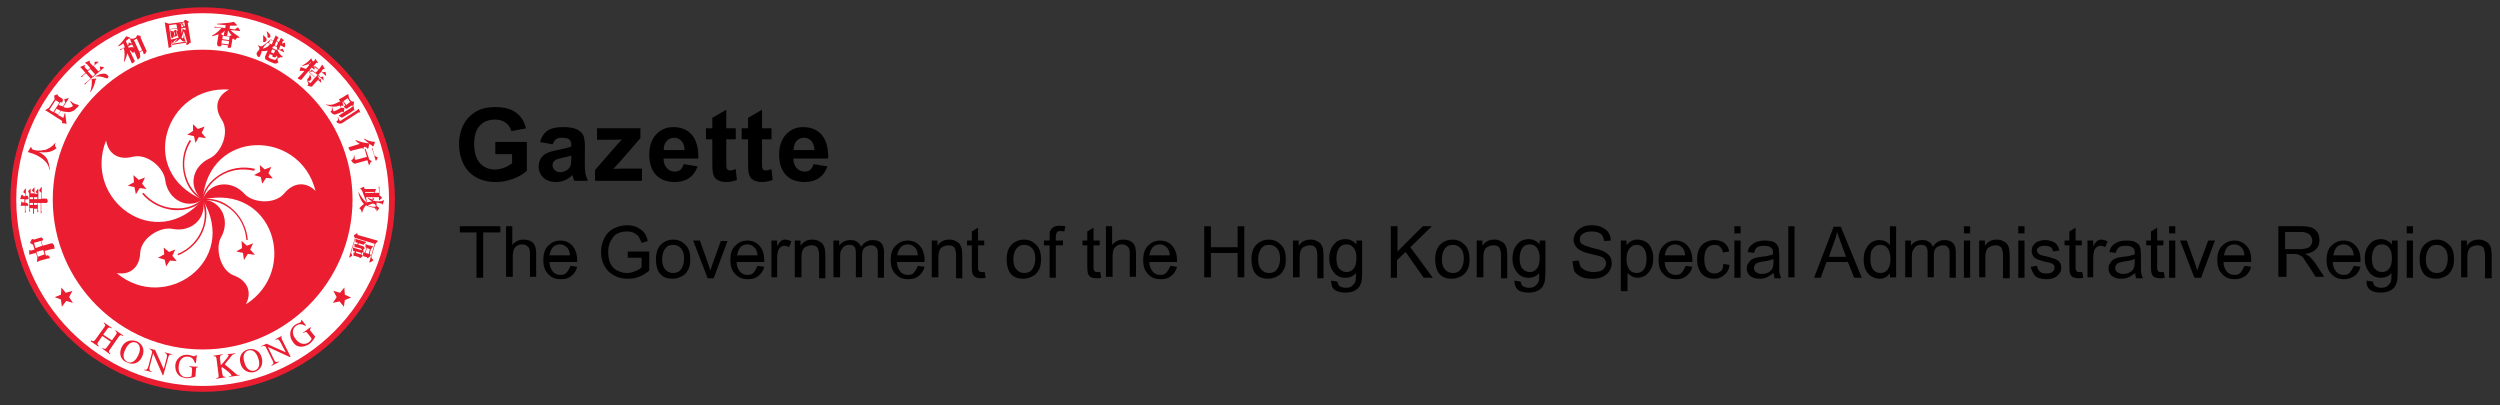 <?xml version="1.0" encoding="utf-8"?>
<!-- Generator: Adobe Illustrator 16.0.0, SVG Export Plug-In . SVG Version: 6.00 Build 0)  -->
<!DOCTYPE svg PUBLIC "-//W3C//DTD SVG 1.1//EN" "http://www.w3.org/Graphics/SVG/1.1/DTD/svg11.dtd">
<svg version="1.1" id="Layer_1" xmlns="http://www.w3.org/2000/svg" xmlns:xlink="http://www.w3.org/1999/xlink" x="0px" y="0px"
	 width="360.986px" height="58.5px" viewBox="0 0 360.986 58.5" enable-background="new 0 0 360.986 58.5" xml:space="preserve">
<rect x="0" y="0" width="360.986" height="58.5" fill="#333333" stroke="none"/>
<g>
	<g>
		<path fill="#EA1E30" stroke="#EA1E30" stroke-miterlimit="10" d="M29.261,1.558C14.208,1.558,2,13.767,2,28.819
			S14.208,56.08,29.261,56.08c15.052,0,27.26-12.208,27.26-27.261S44.313,1.558,29.261,1.558L29.261,1.558z"/>
		<path fill="#FFFFFF" d="M29.261,55.732c-14.844,0-26.914-12.069-26.914-26.914S14.417,1.905,29.261,1.905
			c14.844,0,26.913,12.069,26.913,26.914S44.104,55.732,29.261,55.732L29.261,55.732z"/>
		<path fill="#EA1E30" d="M29.261,50.461c11.931,0,21.642-9.711,21.642-21.642c0-11.931-9.711-21.642-21.642-21.642
			c-11.931,0-21.642,9.711-21.642,21.642C7.619,40.75,17.33,50.461,29.261,50.461L29.261,50.461z"/>
		<path fill="#FFFFFF" d="M29.261,28.819c-9.573-4.023-5.341-16.509,3.815-15.885c-1.873,0.971-2.151,2.706-1.041,4.37
			c1.179,1.873-0.139,4.786-1.734,5.549C27.666,24.032,27.11,27.154,29.261,28.819L29.261,28.819z"/>
		<path fill="#FFFFFF" d="M29.261,28.819c-6.798,7.838-17.341,0-13.942-8.532c0.346,2.081,1.942,2.844,3.815,2.358
			c2.15-0.555,4.508,1.595,4.717,3.329C24.197,28.819,27.041,30.345,29.261,28.819L29.261,28.819z"/>
		<path fill="#FFFFFF" d="M29.261,28.819c5.341,8.879-5.411,16.509-12.417,10.613c2.081,0.346,3.33-0.971,3.399-2.914
			c0.138-2.22,2.913-3.815,4.647-3.469C27.734,33.605,29.954,31.385,29.261,28.819L29.261,28.819z"/>
		<path fill="#FFFFFF" d="M29.261,28.819c10.127-2.358,14.011,10.197,6.243,15.122c0.971-1.873,0.139-3.468-1.734-4.162
			c-2.012-0.763-2.705-3.954-1.873-5.479C33.354,31.802,31.896,28.889,29.261,28.819L29.261,28.819z"/>
		<path fill="#FFFFFF" d="M29.261,28.819c0.901-10.335,14.081-10.197,16.3-1.249c-1.457-1.457-3.26-1.179-4.508,0.347
			c-1.387,1.665-4.578,1.387-5.757,0.069C33.354,25.836,30.162,26.322,29.261,28.819L29.261,28.819z"/>
		<polygon fill="#EA1E30" points="28.706,19.802 28.22,20.634 28.012,19.663 27.041,19.455 27.873,18.9 27.873,17.929 
			28.566,18.622 29.538,18.275 29.122,19.177 29.746,19.94 		"/>
		<polygon fill="#EA1E30" points="20.521,26.53 21.145,27.292 20.174,27.154 19.619,28.056 19.411,27.016 18.439,26.807 
			19.341,26.322 19.272,25.281 20.035,25.975 20.937,25.628 		"/>
		<polygon fill="#EA1E30" points="24.405,36.379 25.307,36.033 24.891,36.935 25.515,37.698 24.543,37.628 23.989,38.461 
			23.78,37.49 22.809,37.212 23.711,36.727 23.642,35.755 		"/>
		<polygon fill="#EA1E30" points="34.949,35.825 34.879,34.784 35.642,35.478 36.544,35.131 36.127,36.033 36.821,36.796 
			35.781,36.657 35.226,37.559 35.087,36.519 34.116,36.31 		"/>
		<polygon fill="#EA1E30" points="37.654,25.559 36.683,25.281 37.584,24.796 37.515,23.825 38.209,24.449 39.18,24.102 
			38.764,25.003 39.388,25.767 38.417,25.697 37.862,26.53 		"/>
		<path fill="#EA1E30" d="M29.33,28.68c-1.179-0.624-2.081-1.804-2.497-3.33c-0.486-1.665-0.208-3.538,0.763-4.994l-0.208-0.139
			c-0.971,1.526-1.249,3.399-0.763,5.203c0.416,1.596,1.387,2.844,2.636,3.469L29.33,28.68L29.33,28.68z"/>
		<path fill="#EA1E30" d="M29.191,28.75c-0.902,0.902-2.358,1.457-3.955,1.318c-1.733-0.069-3.398-0.902-4.508-2.22l-0.208,0.139
			c1.179,1.387,2.914,2.219,4.716,2.358c1.596,0.069,3.122-0.417,4.093-1.388L29.191,28.75L29.191,28.75z"/>
		<path fill="#EA1E30" d="M29.122,28.889c0.555,1.179,0.624,2.705,0.069,4.161c-0.625,1.665-1.942,2.983-3.538,3.607l0.07,0.208
			c1.665-0.693,3.052-2.012,3.676-3.746c0.555-1.526,0.555-3.121-0.069-4.37L29.122,28.889L29.122,28.889z"/>
		<path fill="#EA1E30" d="M29.261,28.958c1.318-0.208,2.774,0.277,3.954,1.179c1.387,1.11,2.22,2.706,2.358,4.509h0.208
			c-0.139-1.803-1.041-3.538-2.428-4.647c-1.249-1.041-2.775-1.457-4.162-1.249L29.261,28.958L29.261,28.958z"/>
		<path fill="#EA1E30" d="M36.821,24.379c-1.734-0.416-3.676-0.139-5.202,0.902c-1.388,0.902-2.29,2.22-2.497,3.538l0.208,0.07
			c0.208-1.318,1.11-2.567,2.359-3.399c1.457-0.971,3.26-1.249,4.994-0.832L36.821,24.379L36.821,24.379z"/>
		<polygon fill="#EA1E30" points="9.977,42.9 10.532,43.732 9.561,43.455 8.937,44.288 8.798,43.247 7.896,42.9 8.798,42.553 
			8.867,41.513 9.491,42.276 10.462,41.998 		"/>
		<polygon fill="#EA1E30" points="48.614,42.9 48.058,43.732 49.029,43.524 49.654,44.288 49.792,43.316 50.694,42.969 
			49.792,42.553 49.723,41.513 49.099,42.276 48.128,41.998 		"/>
		<path fill="#EA1E30" d="M13.167,49.143c0.347,0.208,0.417,0.138,0.625-0.139l1.249-1.734c0.208-0.277,0.208-0.347-0.069-0.624
			l0.069-0.069l1.11,0.763l-0.069,0.069c-0.347-0.208-0.417-0.139-0.624,0.139l-0.555,0.763l1.249,0.833l0.555-0.764
			c0.208-0.277,0.208-0.346-0.07-0.624l0.07-0.069l1.11,0.763l-0.069,0.069c-0.347-0.208-0.417-0.139-0.625,0.139l-1.248,1.804
			c-0.208,0.277-0.208,0.347,0.069,0.624l-0.069,0.069l-1.11-0.832l0.069-0.07c0.347,0.208,0.417,0.139,0.625-0.139l0.555-0.763
			l-1.249-0.833l-0.555,0.833C14,49.628,14,49.698,14.278,49.976l-0.07,0.069l-1.11-0.763L13.167,49.143L13.167,49.143z"/>
		<path fill="#EA1E30" d="M17.538,50.183c0.485-1.04,1.457-1.179,2.22-0.902c0.763,0.347,1.249,1.18,0.763,2.22
			c-0.416,0.971-1.387,1.249-2.15,0.833C17.468,52.056,17.121,51.154,17.538,50.183L17.538,50.183z M19.965,51.293
			c0.485-1.041,0.139-1.596-0.277-1.804c-0.485-0.208-1.109-0.069-1.595,0.971c-0.486,0.971-0.208,1.595,0.347,1.804
			C18.855,52.472,19.48,52.334,19.965,51.293L19.965,51.293z"/>
		<path fill="#EA1E30" d="M24.891,51.224c-0.278-0.07-0.485-0.07-0.625,0.485l-0.693,2.497h-0.069l-1.388-3.191l0,0l-0.485,1.873
			c-0.139,0.485-0.069,0.624,0.278,0.763v0.069l-1.11-0.278v-0.069c0.347,0.069,0.485,0,0.624-0.485l0.556-2.081
			c-0.139-0.278-0.208-0.347-0.417-0.417v-0.069l0.833,0.208l1.248,2.774l0,0l0.417-1.595c0.139-0.555,0-0.625-0.278-0.763v-0.069
			l1.11,0.277V51.224L24.891,51.224z"/>
		<path fill="#EA1E30" d="M28.636,53.027c-0.208,0-0.347,0-0.347,0.347l-0.069,0.971c0,0.069-0.694,0.278-1.249,0.278
			c-0.485-0.07-1.04-0.208-1.318-0.625c-0.208-0.277-0.347-0.625-0.347-1.249c0.069-0.833,0.763-1.596,1.803-1.526
			c0.486,0.069,0.694,0.208,0.902,0.208c0.069,0,0.208,0,0.278-0.139h0.139l-0.139,1.11h-0.139
			c-0.139-0.347-0.347-0.902-1.041-0.902c-0.485-0.069-1.248,0.208-1.317,1.457c-0.069,0.902,0.416,1.526,1.179,1.526
			c0.347,0,0.694-0.069,0.694-0.208l0.069-0.833c0-0.416-0.069-0.416-0.416-0.485v-0.069l1.248,0.069L28.636,53.027L28.636,53.027z"
			/>
		<path fill="#EA1E30" d="M32.659,51.154l1.318-0.139v0.069c-0.278,0.069-0.417,0.069-0.694,0.486l-0.832,1.04l1.317,1.11
			c0.347,0.346,0.555,0.485,0.833,0.416v0.069l-1.526,0.208v-0.069c0.278-0.069,0.347-0.069,0.347-0.139
			c0-0.139-0.555-0.625-0.763-0.763l-0.555-0.416l-0.139,0.069l0.139,0.902c0.069,0.347,0.139,0.416,0.485,0.416v0.069l-1.387,0.208
			v-0.069c0.347-0.07,0.417-0.139,0.347-0.556l-0.278-2.219c-0.069-0.416-0.139-0.416-0.485-0.416v-0.069l1.387-0.208v0.069
			c-0.347,0.07-0.417,0.139-0.417,0.486l0.139,1.041c0.972-1.11,1.11-1.318,1.11-1.457C33.006,51.154,32.868,51.154,32.659,51.154
			L32.659,51.154L32.659,51.154z"/>
		<path fill="#EA1E30" d="M34.74,52.542c-0.347-1.109,0.277-1.873,1.041-2.081c0.763-0.208,1.733,0.069,2.011,1.179
			c0.277,1.041-0.208,1.804-1.041,2.082C35.919,53.929,35.018,53.513,34.74,52.542L34.74,52.542z M37.307,51.779
			c-0.347-1.11-0.971-1.318-1.457-1.179c-0.485,0.139-0.901,0.694-0.555,1.734c0.277,1.04,0.901,1.318,1.457,1.179
			C37.238,53.374,37.654,52.819,37.307,51.779L37.307,51.779z"/>
		<path fill="#EA1E30" d="M40.914,48.379c-0.277,0.139-0.416,0.278-0.139,0.764l1.18,2.358l-0.07,0.069l-3.19-1.457l0,0l0.832,1.734
			c0.208,0.486,0.347,0.486,0.694,0.347l0.069,0.069l-1.041,0.555L39.18,52.75c0.347-0.208,0.417-0.278,0.139-0.763l-0.971-1.942
			c-0.277-0.138-0.347-0.138-0.555,0l-0.069-0.069l0.763-0.347l2.775,1.249l0,0l-0.763-1.457c-0.278-0.485-0.417-0.485-0.694-0.347
			l-0.069-0.069l1.04-0.555L40.914,48.379L40.914,48.379z"/>
		<path fill="#EA1E30" d="M44.937,47.339c-0.139,0.139-0.277,0.208-0.069,0.485l0.625,0.763c0.069,0.069-0.347,0.693-0.764,1.041
			c-0.416,0.278-0.901,0.485-1.457,0.416c-0.416-0.069-0.693-0.208-1.04-0.763c-0.486-0.693-0.486-1.733,0.347-2.358
			c0.417-0.277,0.693-0.277,0.833-0.416c0,0,0.139-0.139,0.069-0.278l0.069-0.069l0.624,0.833l-0.069,0.069
			c-0.347-0.208-0.833-0.416-1.387,0c-0.347,0.277-0.763,0.971,0,1.942c0.555,0.693,1.318,0.833,1.873,0.416
			c0.277-0.208,0.485-0.485,0.347-0.625l-0.485-0.624c-0.278-0.347-0.347-0.278-0.624-0.069l-0.07-0.069l1.041-0.763L44.937,47.339
			L44.937,47.339z"/>
		<path fill="#EA1E30" d="M7.827,35.478c0-0.069-0.069-0.138-0.139-0.208c-0.069-0.139-0.139-0.139-0.139-0.139s-0.069,0-0.139,0
			L6.925,35.27l-0.763,0.208l0,0l0,0l-0.208-0.693l0,0l0,0l0.208-0.069c0.07,0,0.07-0.069,0.07-0.138c0-0.07-0.07-0.139-0.139-0.208
			s-0.139-0.139-0.208-0.069l-0.485,0.139l-0.417,0.139c-0.069,0-0.208,0-0.277-0.07c0,0,0,0-0.069,0c0,0,0,0-0.069,0.07
			l-0.208,0.416v0.07c0,0,0,0,0.069,0.069l0.347,0.208l0,0l0,0l0.208,0.694l0,0l0,0l-0.485,0.139c-0.069,0-0.139,0-0.208-0.069
			c0,0,0,0-0.07,0l0,0v0.693c0.07-0.069,0.208-0.069,0.417-0.139l0.555-0.139l0,0l0,0l0.208,0.624l0,0l0,0L5.33,37.836
			c0.139-0.069,0.347-0.138,0.485-0.208l0.763-0.208l0.556-0.139h0.069c0,0,0,0,0-0.069s-0.069-0.139-0.139-0.208
			c-0.069-0.139-0.139-0.139-0.139-0.139s-0.069,0-0.139,0l-0.139,0.07l0,0l0,0l-0.208-0.694l0,0l0,0l0.763-0.208l0.693-0.139
			C7.827,35.617,7.827,35.547,7.827,35.478C7.896,35.547,7.896,35.547,7.827,35.478L7.827,35.478z M5.121,35.825L5.121,35.825
			L5.121,35.825l-0.208-0.763l0,0l0,0l0.971-0.278l0,0l0,0l0.208,0.693l0,0l0,0L5.121,35.825L5.121,35.825z M6.439,36.727
			L6.439,36.727L6.439,36.727l-0.971,0.347l0,0l0,0L5.26,36.379l0,0l0,0l0.971-0.277l0,0l0,0L6.439,36.727L6.439,36.727z"/>
		<path fill="#FFFFFF" d="M3.734,30.691L3.734,30.691L3.734,30.691L3.734,30.691L3.734,30.691z"/>
		<path fill="#EA1E30" d="M5.607,30.553L5.607,30.553C5.538,30.553,5.538,30.553,5.607,30.553L5.607,30.553L5.607,30.553z"/>
		<path fill="#FFFFFF" d="M6.092,30.691L6.092,30.691L6.092,30.691L6.092,30.691L6.092,30.691z"/>
		<path fill="#FFFFFF" d="M4.982,30.831L4.982,30.831L4.982,30.831L4.982,30.831L4.982,30.831z"/>
		<path fill="#EA1E30" d="M4.358,30.553L4.358,30.553L4.358,30.553L4.358,30.553L4.358,30.553z"/>
		<polygon fill="#EA1E30" points="3.179,29.166 3.179,29.166 3.179,29.166 		"/>
		<polygon fill="#EA1E30" points="3.249,29.166 3.249,29.166 3.249,29.166 		"/>
		<polygon fill="#EA1E30" points="3.665,27.154 3.665,27.154 3.665,27.154 		"/>
		<path fill="#EA1E30" d="M4.081,28.75C4.15,28.75,4.15,28.68,4.081,28.75c0.069-0.139,0.069-0.208,0-0.277
			c0-0.069-0.069-0.139-0.069-0.139l-0.069-0.069H3.734l0,0l0,0v-1.04l0,0l0,0c0,0,0,0-0.069,0L3.387,27.64c0,0,0,0,0,0.069
			c0,0,0,0,0,0.069l0.277,0.208l0,0l0,0v0.346l0,0l0,0H3.387l0,0l0,0l-0.139-0.208c0,0,0,0-0.069,0c0,0,0,0-0.069,0L2.902,28.75
			c0.069,0,0.347,0,0.347,0h0.277l0,0l0,0v0.485l0,0l0,0H3.249l0,0l0,0c-0.069-0.069-0.069-0.139-0.069-0.139l0,0H3.11L2.971,29.72
			c0.069,0,0.347,0,0.347,0h0.277l0,0l0,0v1.041l0.139-0.139c0-0.138-0.069-0.208-0.069-0.277V29.72l0,0l0,0h0.208h0.208l0,0
			c0,0,0,0,0-0.069c0-0.069,0-0.139-0.069-0.208c-0.069-0.139-0.069-0.139-0.069-0.139H3.873H3.665l0,0l0,0v-0.486l0,0l0,0
			L4.081,28.75L4.081,28.75z"/>
		<polygon fill="#EA1E30" points="3.179,28.125 3.179,28.125 3.179,28.125 		"/>
		<polygon fill="#EA1E30" points="4.844,27.085 4.844,27.085 4.844,27.085 		"/>
		<path fill="#EA1E30" d="M6.855,28.889c0-0.07-0.069-0.208-0.139-0.208H6.37H6.023l0,0l0,0v-1.665l0,0c0,0,0,0-0.069,0
			l-0.277,0.416c0,0,0,0,0,0.069c0,0,0,0,0,0.069l0.277,0.277l0,0l0,0v0.902l0,0l0,0H5.538l0,0l0,0v-1.457l0,0l0,0c0,0,0,0-0.069,0
			L5.19,27.64v0.069c0,0,0,0,0,0.069l0.278,0.208l0,0l0,0l0,0l0,0l0,0H4.982l0,0l0,0v-0.833c0-0.069,0-0.069,0-0.069s0,0-0.069,0
			l-0.278,0.347c0,0,0,0,0,0.069c0,0,0,0,0,0.069l0.278,0.208l0,0l0,0v0.139l0,0l0,0H4.428l0,0l0,0v-0.625c0-0.069,0-0.069,0-0.069
			l0,0L4.081,27.57c0,0,0,0,0,0.069c0,0,0,0,0,0.069l0.138,0.208l0,0l0,0v2.705l0.139-0.138c0-0.069-0.069-0.208-0.069-0.278v-0.139
			l0,0l0,0h0.486l0,0l0,0V30.9l0.139-0.069c0-0.139,0-0.278,0-0.347v-0.347l0,0l0,0h0.485l0,0l0,0v0.555l0.139-0.139
			c0-0.138-0.069-0.277-0.069-0.416v-0.832l0,0l0,0h0.416l0,0l0,0v1.526l0.139-0.139c0-0.139-0.069-0.277-0.069-0.346v-1.041l0,0
			l0,0H6.37h0.347c0.069,0,0.069,0,0.069,0s0,0,0-0.07C6.925,29.166,6.925,29.027,6.855,28.889L6.855,28.889z M4.289,28.75v-0.277
			l0,0l0,0h0.486l0,0l0,0v0.277l0,0l0,0H4.289L4.289,28.75L4.289,28.75L4.289,28.75z M4.775,29.582H4.289l0,0l0,0v-0.278l0,0l0,0
			h0.486l0,0l0,0V29.582L4.775,29.582L4.775,29.582L4.775,29.582z M4.914,28.75v-0.277l0,0l0,0h0.485l0,0l0,0v0.277l0,0l0,0H4.914
			L4.914,28.75L4.914,28.75L4.914,28.75z M5.399,29.582H4.914l0,0l0,0v-0.278l0,0l0,0h0.485l0,0l0,0V29.582L5.399,29.582
			L5.399,29.582L5.399,29.582z"/>
		<path fill="#EA1E30" d="M5.607,21.952L5.607,21.952L5.607,21.952c0.485,0.069,0.971,0.069,1.387,0
			c0.416-0.069,0.833-0.278,1.18-0.555c-0.208-0.208-0.278-0.417-0.208-0.624c0,0,0-0.07,0.069-0.07l-0.069-0.069
			c-0.208,0.208-0.347,0.416-0.486,0.485c-0.138,0.139-0.277,0.208-0.555,0.347c-0.208,0.138-0.485,0.208-0.693,0.208
			c-0.208,0.07-0.485,0.07-0.763,0.07s-0.486-0.07-0.693-0.139c-0.07,0-0.139-0.069-0.208-0.208c0-0.139-0.069-0.139-0.069-0.139
			H4.428l-0.416,0.693c0.069,0,0.138,0.069,0.208,0.069c0.278,0.069,0.694,0.208,1.11,0.416c0.417,0.208,0.832,0.486,1.179,0.833
			c0.347,0.347,0.555,0.763,0.625,1.249h0.069c-0.069-0.624-0.208-1.179-0.417-1.595C6.578,22.576,6.162,22.229,5.607,21.952
			L5.607,21.952L5.607,21.952L5.607,21.952L5.607,21.952z"/>
		<polygon fill="#EA1E30" points="9.075,17.998 9.075,17.998 9.075,17.998 		"/>
		<polygon fill="#EA1E30" points="9.769,14.321 9.769,14.321 9.769,14.321 		"/>
		<path fill="#EA1E30" d="M11.364,15.223c0-0.069,0-0.069-0.069-0.069c0,0-0.069,0-0.139-0.069c-0.208,0-0.486-0.139-0.694-0.277
			c-0.069-0.069-0.139-0.139-0.277-0.208l-0.069,0.069c0.139,0.139,0.277,0.347,0.417,0.624l0,0l0,0l0,0
			c-0.07,0.069-0.139,0.139-0.347,0.208C9.977,15.57,9.769,15.57,9.63,15.57c-0.208,0-0.347-0.069-0.486-0.139l0,0l0,0l0.763-1.179
			c0-0.069,0-0.069,0-0.069s0,0-0.069,0c-0.069,0-0.485,0.138-0.485,0.138H9.283c0,0,0,0,0,0.069l0,0l0,0l0.139,0.417l0,0l0,0
			l-0.347,0.555l0,0l0,0c-0.208-0.069-0.416-0.139-0.625-0.208l0,0l0,0l0.278-0.416l0,0l0,0l0.139,0.069c0,0,0.069,0,0.138-0.069
			c0-0.069,0.07-0.139,0.07-0.277c0-0.139,0-0.208-0.07-0.208l-0.346-0.208l-0.208-0.139c-0.069-0.069-0.069-0.139-0.139-0.208l0,0
			l0,0c0,0,0,0,0-0.069H8.243l-0.347,0.139c0,0-0.069,0-0.069,0.069v0.069l0.069,0.416l0,0l0,0L7.063,15.57l0,0l0,0l-0.555,0.346
			c0.138,0.07,0.277,0.139,0.485,0.278l1.942,1.249c0.069,0.069,0.069,0.069,0,0.208c0,0.069,0,0.069,0,0.069s0,0,0.069,0.069
			l0.556,0.069H9.63V17.79c-0.069-0.069-0.069-0.346-0.139-0.763l-0.069-0.694H9.353c-0.069,0.208-0.139,0.485-0.208,0.694l0,0l0,0
			l-0.763-0.416l0,0l0,0l0.417-0.625l0,0l0,0c0.139,0.069,0.347,0.139,0.485,0.139c0.208,0,0.417,0.069,0.624,0.069
			c0.208,0,0.417-0.069,0.555-0.139c0.208-0.069,0.347-0.208,0.486-0.347c0.139-0.139,0.277-0.208,0.277-0.278l0.069-0.069
			C11.364,15.362,11.364,15.292,11.364,15.223L11.364,15.223z M7.688,16.194L7.688,16.194l-0.555-0.347l0,0l0,0l0.901-1.387l0,0l0,0
			l0.555,0.347l0,0l0,0L7.688,16.194L7.688,16.194L7.688,16.194z M8.729,15.986l-0.347,0.555l0,0l0,0l-0.555-0.347l0,0l0,0
			l0.347-0.485l0,0l0,0C8.312,15.778,8.451,15.848,8.729,15.986L8.729,15.986L8.729,15.986L8.729,15.986z"/>
		<polygon fill="#EA1E30" points="12.891,8.703 12.891,8.703 12.891,8.703 		"/>
		<path fill="#EA1E30" d="M15.041,9.744L15.041,9.744C15.041,9.674,15.041,9.674,15.041,9.744
			C15.041,9.674,15.041,9.674,15.041,9.744c-0.069-0.069-0.555-0.139-0.555-0.139s0,0-0.069,0v0.07l0.069,0.416l0,0l0,0
			l-0.278,0.208l0,0l0,0l-0.693-0.763l0,0l0,0l0.763-0.624l0,0l0,0c0,0,0,0-0.07,0h-0.485c0,0,0,0-0.069,0c0,0,0,0,0,0.069l0,0l0,0
			v0.416l0,0l0,0l-0.208,0.139l0,0l0,0l-0.416-0.416C12.96,9.05,12.96,8.98,12.96,8.911s0-0.069,0-0.139c0,0,0,0-0.069,0
			L12.266,9.05c0.069,0.069,0.139,0.139,0.347,0.277l0.417,0.485l0,0l0,0l-0.347,0.347l0,0l0,0l-0.417-0.416
			c-0.069-0.069-0.069-0.139,0-0.278c0,0,0,0,0-0.069h-0.069l-0.625,0.278c0.069,0.069,0.139,0.138,0.277,0.277l0.485,0.555l0,0l0,0
			l-0.693,0.625h0.208c0.07-0.139,0.139-0.208,0.208-0.277l0.347-0.278l0,0l0,0l0.693,0.763l0,0l0,0l-0.971,0.833h0.208
			c0.07-0.069,0.139-0.208,0.208-0.278L15.041,9.744L15.041,9.744z M12.682,10.298L12.682,10.298L12.682,10.298l0.347-0.347l0,0l0,0
			l0.693,0.763l0,0l0,0l-0.347,0.347l0,0l0,0L12.682,10.298L12.682,10.298z"/>
		<path fill="#EA1E30" d="M13.862,11.339l-0.625,0.069c0.069,0.555,0,1.179-0.208,1.873h0.069c0.417-0.625,0.625-1.249,0.694-1.734
			l0,0l0,0l0.139-0.139C13.931,11.408,13.931,11.408,13.862,11.339L13.862,11.339L13.862,11.339z"/>
		<path fill="#EA1E30" d="M15.665,11.061c0-0.069-0.069-0.138-0.139-0.208c-0.138-0.139-0.347-0.278-0.693-0.208
			c-0.277,0-0.625,0.139-1.041,0.347v0.069c0.485-0.069,0.971,0,1.457,0.208c0.139,0.069,0.208,0.069,0.277,0
			C15.665,11.2,15.665,11.131,15.665,11.061L15.665,11.061z"/>
		<path fill="#EA1E30" d="M17.33,7.246L17.33,7.246L17.33,7.246L17.33,7.246L17.33,7.246z"/>
		<polygon fill="#EA1E30" points="18.994,9.05 18.994,9.05 18.994,9.05 		"/>
		<path fill="#EA1E30" d="M21.145,7.316l-0.278-0.625l-0.555-1.249c0-0.069,0-0.139,0-0.139c0-0.069,0.069-0.069,0-0.069
			c0,0,0,0-0.069-0.069l-0.347-0.07c-0.069,0-0.069,0-0.069,0s-0.069,0-0.069,0.07l0,0l0,0l-0.139,0.277l0,0l0,0l-0.347,0.139l0,0
			l0,0h-0.555c0.069,0.069,0.138,0.208,0.138,0.347l0.139,0.277v0.069h-0.069l-0.277-0.138c-0.069,0-0.069,0-0.069,0s0,0,0,0.069
			l-0.07,0.347l0,0l0,0h-0.069l0,0l0,0l-0.277-0.625l0,0l0,0c0.208-0.139,0.277-0.208,0.347-0.277c0.07-0.069,0.07-0.069,0.07-0.069
			s0.069,0,0.139,0c0.069,0,0.069,0,0.069-0.069V5.443l0,0l-0.555-0.208c-0.347,0.485-0.694,0.971-1.179,1.387l0.069,0.069
			c0.278-0.139,0.486-0.277,0.694-0.417l0,0l0,0l0.208,0.555l0,0l0,0L17.26,7.177l0.139,0.069c0.139-0.069,0.208-0.139,0.278-0.208
			l0.208-0.069l0,0l0,0c0.138,0.555,0.138,1.179,0,1.942h0.069c0.208-0.416,0.347-0.833,0.417-1.249l0,0l0,0l0,0l0,0l0,0
			l0.416,0.902l0.208,0.485v0.069c0,0,0.07,0.069,0.139,0c0.069,0,0.139-0.069,0.208-0.139c0.069-0.139,0.139-0.139,0.139-0.139
			V8.772l-0.069-0.07l-0.277-0.555l-0.416-0.902l0,0l0,0l0,0l0,0l0,0c0,0,0.069,0.07,0.138,0.07
			c0.069,0.069,0.139,0.138,0.208,0.208c0.069,0.069,0.139,0.139,0.208,0.069l0.069-0.069c0-0.07,0-0.07,0-0.139l0,0l0,0l0,0l0,0
			l0,0l0.277,0.555l0.208,0.555c0,0.069,0.069,0.069,0.069,0.069s0,0,0.069,0c0.07,0,0.07-0.069,0.139-0.139
			c0.069-0.069,0.139-0.139,0.139-0.208s0-0.069,0-0.139l-0.069-0.555l0,0l0,0l0.416-0.208l0,0l0,0l0.139,0.416
			c0,0,0,0.069,0.069,0.069c0,0,0,0,0.069,0s0.139-0.069,0.208-0.208C21.145,7.454,21.214,7.385,21.145,7.316L21.145,7.316z
			 M19.341,6.899L19.341,6.899L19.341,6.899L19.341,6.899c-0.139-0.139-0.347-0.139-0.763,0l0,0l0,0l-0.07-0.208l0,0l0,0
			l0.555-0.277l0,0l0,0L19.341,6.899L19.341,6.899L19.341,6.899L19.341,6.899z M20.521,7.246l-0.416,0.208l0,0l0,0L19.341,5.79l0,0
			l0,0l0.416-0.208l0,0l0,0L20.521,7.246L20.521,7.246L20.521,7.246L20.521,7.246z"/>
		<polygon fill="#EA1E30" points="18.648,6.137 18.648,6.137 18.648,6.137 		"/>
		<path fill="#EA1E30" d="M27.526,5.928L27.11,3.362l0,0l0,0l0.139-0.139V3.154c0,0,0-0.069-0.069-0.069l-0.347-0.208h-0.069h-0.069
			l-0.208,0.277l0,0l0,0l-2.081,0.277l0,0l0,0L23.78,3.223c0.07,0.208,0.07,0.347,0.07,0.416l0.416,2.636l0.07,0.555v0.069h0.069
			c0.069,0,0.138-0.069,0.208-0.069c0.139-0.069,0.139-0.069,0.139-0.139V6.622l-0.069-0.277l0,0l0,0l2.22-0.347l0,0l0,0v0.139
			v0.277c0,0,0,0,0,0.069h0.069c0,0,0.069,0,0.208-0.069c0.139-0.069,0.139-0.139,0.139-0.208
			C27.596,6.345,27.526,5.928,27.526,5.928L27.526,5.928z M26.764,3.986L26.764,3.986l0.069,0.347l0,0l0,0l-0.486-0.139
			c0,0.277-0.069,0.485-0.069,0.624l0,0l0,0l0,0l0,0l0,0c-0.069-0.069-0.069-0.347-0.139-0.694l0,0l0,0L26.764,3.986L26.764,3.986
			L26.764,3.986z M26.278,3.292l0.347-0.069l0,0l0,0l0.07,0.486v0.069h-0.07l-0.139-0.069l0,0l0,0c0-0.07,0-0.07,0-0.139
			s-0.069-0.139-0.139-0.139C26.417,3.362,26.347,3.362,26.278,3.292L26.278,3.292L26.278,3.292L26.278,3.292L26.278,3.292
			L26.278,3.292L26.278,3.292z M25.792,3.431L25.792,3.431L25.792,3.431L25.792,3.431l0.346-0.069h0.07v0.069l0,0
			c0.069,0.069,0.139,0.139,0.139,0.208c0,0.07,0.069,0.139,0.139,0.139l0,0l0,0l-0.069,0.139l0,0l0,0h-0.208l0,0l0,0l-0.07-0.347
			l0,0l0,0c0.07-0.069,0.07-0.069,0.07-0.139l0,0H25.792L25.792,3.431L25.792,3.431L25.792,3.431z M24.474,4.194l-0.069-0.555l0,0
			l0,0l1.04-0.139l0,0l0,0l0.069,0.208l0.069,0.347l0,0l0,0L24.474,4.194L24.474,4.194L24.474,4.194L24.474,4.194z M27.041,6.137
			l-2.219,0.347l0,0l0,0l-0.07-0.555l0,0l0,0l0,0l0,0l0,0c0,0.069,0.07,0.069,0.07,0.139c0.069,0.07,0.069,0.139,0.069,0.139
			s0,0,0.069,0c0,0,0.069,0,0.069-0.069c0-0.07,0.069-0.139,0.139-0.208l0.555-0.416V5.443c-0.347,0.139-0.694,0.208-1.041,0.277
			l0,0l0,0l-0.208-1.457V4.194h0.069l0.069,0.069c0.139-0.069,0.208-0.069,0.278-0.069l0.693-0.07l0,0l0,0l0.069,0.278v0.069h-0.069
			l-0.208-0.139h-0.069c0,0,0,0-0.07,0l0,0l0,0l-0.138,0.208l0,0l0,0H24.96l0,0l0,0l-0.417-0.139c0,0.069,0.069,0.208,0.069,0.277
			l0.069,0.416l0.069,0.347c0,0.069,0,0.069,0,0.069s0,0,0.07,0c0,0,0.069,0,0.139-0.069s0.139-0.069,0.139-0.069s0,0,0-0.069V5.166
			l0,0l0,0h0.069l0,0l0,0v0.139l0,0c0,0,0,0,0.069,0c0,0,0.07,0,0.208-0.069c0.069-0.069,0.139-0.069,0.139-0.139l-0.069-0.208
			l-0.069-0.347l0,0l0,0l0.069-0.069l0,0v0.069c0.069,0.347,0.139,0.625,0.278,0.833l0,0l0,0c-0.208,0.277-0.417,0.624-0.694,0.832
			l0,0C25.445,6.067,25.723,5.859,26,5.582l0,0l0,0c0.138,0.139,0.208,0.208,0.347,0.347c0.139,0.069,0.208,0.069,0.277,0.069
			c0.07,0,0.139-0.069,0.139-0.139s0-0.069-0.069-0.139c-0.07-0.069-0.07-0.139-0.07-0.277c0-0.069,0-0.277-0.069-0.486l0,0
			c-0.069,0.417-0.069,0.486-0.069,0.486s0,0.069-0.069,0.069h-0.069c0,0-0.069,0-0.139-0.139l0,0l0,0
			c0.069-0.208,0.208-0.417,0.277-0.763l0,0l0,0l0.069-0.069l0,0l0,0L27.041,6.137L27.041,6.137L27.041,6.137L27.041,6.137z
			 M25.307,5.096L25.307,5.096h-0.139l0,0l0,0L25.099,4.61l0,0l0,0h0.069l0,0l0,0L25.307,5.096L25.307,5.096L25.307,5.096z"/>
		<polygon fill="#EA1E30" points="25.445,4.264 25.445,4.264 25.445,4.264 		"/>
		<path fill="#EA1E30" d="M24.613,4.333L24.613,4.333L24.613,4.333L24.613,4.333L24.613,4.333z"/>
		<polygon fill="#EA1E30" points="25.445,4.264 25.445,4.264 25.445,4.264 		"/>
		<polygon fill="#EA1E30" points="34.116,3.639 34.116,3.639 34.116,3.639 		"/>
		<path fill="#EA1E30" d="M33.284,4.333L33.284,4.333L33.284,4.333l1.318,0.139c0.069,0,0.069,0,0.069,0l0,0V4.402l-0.277-0.416
			c0,0,0,0-0.069,0h-0.07l-0.346,0.277l0,0l0,0l-0.763-0.139l0,0l0,0l0.069-0.416l0,0l0,0c0.069,0,0.208,0,0.416,0
			c0.208,0,0.347,0,0.417,0s0.069,0,0.069,0h0.069c0,0,0,0,0-0.07c0,0,0,0,0-0.069l-0.416-0.416
			c-0.485,0.139-1.317,0.208-2.428,0.277V3.5c0.347,0.069,0.763,0.069,1.249,0.139l0,0l0,0l-0.069,0.417l0,0l0,0l-1.596-0.208
			l0.07,0.139c0.069,0,0.208,0,0.416,0l0.555,0.069l0,0l0,0c-0.347,0.416-0.763,0.763-1.387,1.11l0.069,0.069
			c0.485-0.139,0.763-0.208,0.902-0.278l0,0v0.069L31.48,5.443l-0.139,0.832l0.069,0.347l0,0c0,0,0.07,0,0.139,0.069
			c0.069,0,0.208,0,0.277,0c0.069-0.069,0.139-0.069,0.139-0.069V6.414l0,0l0,0l0.971,0.139l0,0l0,0L32.868,6.83
			c0,0,0,0.069,0.069,0.069s0.139,0,0.277,0c0.139,0,0.139-0.069,0.139-0.069l0.069-0.347l0.139-0.833c0-0.069,0-0.069,0.069-0.069
			s0.069,0,0.069,0l0,0l0,0c0.139,0.139,0.278,0.208,0.278,0.208c0.069-0.139,0.139-0.208,0.208-0.277
			c0.069-0.069,0.139-0.069,0.278-0.069h0.069l0.069-0.069C34.116,5.026,33.63,4.749,33.284,4.333L33.284,4.333z M33.076,5.928
			l-0.069,0.486l0,0l0,0l-1.041-0.139l0,0l0,0l0.069-0.485l0,0l0,0L33.076,5.928L33.076,5.928L33.076,5.928L33.076,5.928z
			 M33.145,5.304L33.076,5.79l0,0l0,0l-0.971-0.139l0,0l0,0l0.069-0.485l0,0l0,0L33.145,5.304L33.145,5.304L33.145,5.304
			L33.145,5.304z M33.492,5.096L33.492,5.096L33.492,5.096L33.492,5.096c-0.138,0-0.138,0-0.138,0l0,0l0,0l0,0l-0.208,0.139l0,0l0,0
			l-0.971-0.139l0,0l0,0l-0.278-0.208l0,0l0,0c0.208-0.139,0.417-0.277,0.556-0.485l0,0l0,0l0,0l0,0l0,0l-0.07,0.277l-0.069,0.486
			l0,0l0,0c0,0,0,0,0.069,0c0.07,0,0.208,0,0.277,0c0.139,0,0.139-0.07,0.139-0.07l0.07-0.347l0.069-0.347l0,0l0,0l0,0l0,0l0,0
			C33.076,4.61,33.214,4.888,33.492,5.096L33.492,5.096L33.492,5.096L33.492,5.096z"/>
		<path fill="#FFFFFF" d="M40.29,8.772L40.29,8.772L40.29,8.772L40.29,8.772L40.29,8.772z"/>
		<polygon fill="#EA1E30" points="41.261,6.553 41.261,6.553 41.261,6.553 		"/>
		<polygon fill="#EA1E30" points="41.122,7.246 41.122,7.246 41.122,7.246 		"/>
		<path fill="#EA1E30" d="M41.122,6.206C41.122,6.206,41.122,6.137,41.122,6.206c-0.069-0.069-0.069-0.069-0.069-0.069l-0.278,0.138
			l0,0l0,0h-0.069l0,0l0,0l0.139-0.347c0,0,0.069-0.069,0.139-0.069c0.069,0,0.069,0,0.069,0s0,0-0.069-0.069l-0.416-0.347
			c0,0.069-0.139,0.277-0.139,0.277L40.29,6.067l0,0l0,0l-0.347-0.139l0,0l0,0l0.139-0.347c0,0,0.069-0.069,0.139-0.069
			s0.069,0,0.069,0s0,0-0.069-0.069l-0.416-0.347c0,0.07-0.139,0.347-0.139,0.347l-0.208,0.416l0,0l0,0l-0.417-0.208l0.07,0.139
			c0.069,0,0.208,0.069,0.277,0.069h0.069l0,0l0,0l-0.208,0.555l0,0l0,0l-0.485-0.208l0,0l0,0l0.277-0.347L38.972,5.79
			c-0.277,0.208-0.486,0.416-0.763,0.625c-0.278,0.208-0.417,0.277-0.486,0.277s-0.139,0-0.278-0.069
			c-0.069,0-0.069-0.069-0.138-0.069l-0.069,0.069c0.139,0.069,0.208,0.208,0.208,0.277s0,0.139,0,0.208s-0.069,0.139-0.208,0.277
			c-0.069,0.139-0.139,0.208-0.139,0.208c-0.069,0.069-0.069,0.208,0,0.347c0.07,0.139,0.07,0.208,0.208,0.277
			c0.138,0.069,0.208,0,0.277-0.208c0.07-0.139,0.07-0.208,0.139-0.347c0-0.139,0.069-0.208,0.069-0.278l0,0l0,0
			c0.277,0,0.555,0,0.763-0.069h0.07v0.069l-0.347,0.763c0,0.069,0,0.139,0,0.277c0,0.139,0.139,0.208,0.277,0.277
			c0.139,0.07,0.278,0.139,0.417,0.208c0.347,0.139,0.625,0.277,0.763,0.277c0.138,0,0.347-0.069,0.485-0.208
			c-0.139-0.139-0.139-0.278-0.139-0.347c0-0.069,0-0.208,0.069-0.277l-0.069-0.069c0,0-0.069,0.069-0.139,0.139
			c-0.069,0.07-0.138,0.139-0.138,0.208c-0.069,0-0.139,0-0.208,0c-0.07,0-0.208-0.069-0.417-0.138
			c-0.208-0.07-0.347-0.139-0.347-0.208c-0.069-0.069-0.069-0.139,0-0.208l0.139-0.277l0,0l0,0l0.416,0.208l0,0l0,0l-0.069,0.139
			l0,0c0,0,0,0,0.069,0.069c0.069,0,0.139,0.069,0.278,0.069c0.139,0,0.208-0.069,0.208-0.069l0.069-0.208V7.94v0.069
			c0.069,0.139,0.139,0.277,0.278,0.416c0.139-0.139,0.347-0.208,0.555-0.139l0.069-0.069c-0.416-0.347-0.693-0.693-0.763-1.041
			V7.107l0,0l0.902,0.417c0,0,0,0,0.069,0l0,0l0,0l-0.208-0.417c0-0.069,0-0.069,0-0.069s0,0-0.069,0l0,0l0,0l-0.347,0.139l0,0l0,0
			L40.29,7.107l0,0l0,0l0.208-0.555l0,0l0,0l0.555,0.277c0.069,0,0.069,0,0.069,0l0,0c0,0,0,0,0-0.069
			C41.261,6.553,41.122,6.206,41.122,6.206L41.122,6.206z M37.931,7.038L37.931,7.038L37.931,7.038
			c0.139-0.277,0.347-0.555,0.694-0.901l0,0l0,0v0.069c0.069,0,0.139,0,0.208,0.069l0.139,0.07l0,0l0,0
			C38.833,6.691,38.417,6.899,37.931,7.038L37.931,7.038z M39.735,7.316l-0.208,0.416l0,0l0,0L39.11,7.524l0,0l0,0l0.208-0.417l0,0
			l0,0L39.735,7.316L39.735,7.316L39.735,7.316L39.735,7.316z M40.012,6.83c0,0.139,0,0.208,0,0.347l0,0l0,0h-0.208l0,0l0,0
			l-0.417-0.208l0,0l0,0L39.318,6.83l0,0l0,0c0,0,0.069-0.069,0.347-0.208l0,0l0,0L40.012,6.83L40.012,6.83L40.012,6.83L40.012,6.83
			z M40.151,6.137l-0.208,0.555l0,0l0,0l-0.277-0.139l0,0l0,0l0.208-0.555l0,0l0,0L40.151,6.137L40.151,6.137L40.151,6.137
			L40.151,6.137z"/>
		<path fill="#EA1E30" d="M38.625,5.166c0,0.139,0,0.277,0.069,0.277s0.139,0,0.208,0c0.069-0.069,0.138-0.069,0.138-0.139
			c0.07-0.139-0.069-0.417-0.485-0.763h-0.069l0.069,0.208C38.625,4.888,38.625,5.026,38.625,5.166L38.625,5.166z"/>
		<path fill="#EA1E30" d="M38,5.651c0,0.277,0,0.347,0,0.347c0,0.069,0.069,0.069,0.069,0.069c0.07,0,0.139,0,0.208,0
			c0.069-0.069,0.139-0.139,0.208-0.208c0-0.069,0-0.139,0-0.277c-0.069-0.069-0.208-0.277-0.416-0.486H38
			C38,5.304,38,5.512,38,5.651L38,5.651z"/>
		<polygon fill="#FFFFFF" points="46.81,11.547 46.81,11.547 46.81,11.547 		"/>
		<polygon fill="#EA1E30" points="46.325,12.032 46.325,12.032 46.325,12.032 		"/>
		<polygon fill="#FFFFFF" points="46.949,9.813 46.949,9.813 46.949,9.813 		"/>
		<polygon fill="#FFFFFF" points="47.087,10.854 47.087,10.854 47.087,10.854 		"/>
		<path fill="#EA1E30" d="M47.018,10.437C47.018,10.437,47.018,10.368,47.018,10.437c-0.069-0.069-0.069-0.069-0.069-0.069l0,0l0,0
			l-0.347,0.069l0,0l0,0l-0.208-0.139l0,0l0,0l0.277-0.347l0,0l0,0h0.139c0,0,0,0,0.069,0v-0.07l-0.347-0.555
			c-0.069,0.069-0.277,0.417-0.277,0.417l-0.208,0.277l0,0l0,0l-0.555-0.486v0.208c0.069,0.069,0.138,0.069,0.208,0.138l0.278,0.208
			l0,0l0,0l-0.417,0.416l0,0l0,0l-0.624-0.485v0.208c0.069,0.069,0.208,0.069,0.277,0.139l0.625,0.416l0,0l0,0L45.7,10.992
			L45.561,11.2l0,0l0,0l-0.901-0.833v0.139c0.069,0,0.139,0.069,0.208,0.139l0.625,0.555l0,0l0,0l-0.625,0.763h-0.069
			c0,0-0.07,0-0.139-0.069c-0.069-0.069-0.139-0.139-0.277-0.347l-0.069,0.069c0.069,0.069,0.069,0.139,0.139,0.277
			c0.069,0.069,0.069,0.139,0.069,0.208c0,0.069-0.069,0.138-0.139,0.277c0.069,0,0.277,0.069,0.277,0.069s0.139,0,0.208,0.069
			c0.139,0,0.208,0,0.277-0.139l0.763-0.833l0,0l0,0l0.485,0.416l0,0l0,0c0,0,0,0,0-0.069l-0.069-0.416v-0.069h-0.069l-0.278,0.139
			l0,0l0,0l-0.139,0.069l0,0l0,0l0.139-0.139l0,0l0,0c0.139,0,0.139,0,0.139,0s0,0,0-0.069l-0.277-0.555l0,0l0,0l0,0l0,0l0,0
			l0.902,0.763l0,0l0,0l0,0c0-0.069-0.07-0.485-0.07-0.485s0,0,0-0.07c0,0,0,0-0.069,0l-0.346,0.07l0,0l0,0l-0.278-0.347l0,0l0,0
			l0.416-0.416l0,0l0,0l0.625,0.555h0.069c0,0,0,0,0-0.069L47.018,10.437L47.018,10.437z"/>
		<polygon fill="#EA1E30" points="45.839,8.98 45.839,8.98 45.839,8.98 		"/>
		<polygon fill="#EA1E30" points="45.076,10.368 45.076,10.368 45.006,10.368 		"/>
		<path fill="#EA1E30" d="M44.521,10.298L44.521,10.298l0.555,0.069v-0.069L44.66,10.16l0,0l0,0l0.347-0.416l0,0l0,0l0.347,0.277
			c0.069,0,0.069,0,0.069,0s0,0,0-0.069V9.604c0,0,0,0,0-0.069c0,0,0,0-0.069,0l0,0l0,0l-0.208,0.139l0,0l0,0l0,0l0,0l0,0L45.7,9.05
			l0,0l0,0l0.139,0.069c0,0,0,0,0.069,0V9.05l-0.347-0.555c-0.069,0.069-0.208,0.277-0.208,0.347h-0.208l0,0l0,0l-0.208-0.417
			c-0.347,0.417-0.763,0.763-1.318,1.041v0.069c0.278-0.069,0.624-0.139,0.902-0.277l0,0l0,0l0.139,0.139l0,0l0,0l-0.486,0.555l0,0
			l0,0l-0.763-0.277c0,0.069-0.139,0.485-0.139,0.485v0.069h0.069c0.07,0,0.139,0,0.208,0h0.347h0.069l0,0l-0.485,0.555L43.064,11.2
			l-0.069,0.069v0.069c0.069,0.069,0.138,0.069,0.277,0.139c0.139,0.069,0.208,0.069,0.278,0l0.278-0.347L44.521,10.298
			L44.521,10.298L44.521,10.298z M44.59,9.258L44.59,9.258L44.59,9.258c0-0.069,0.069-0.069,0.277-0.277l0,0l0,0h0.069l0,0l0,0
			L44.66,9.258l0,0l0,0H44.59L44.59,9.258z"/>
		<path fill="#EA1E30" d="M44.452,11.616c0.069,0.069,0.139,0.069,0.208,0.069c0.069,0,0.139-0.069,0.208-0.139
			s0.069-0.139,0.069-0.277c0-0.069-0.069-0.277-0.139-0.486h-0.07c0,0.139-0.069,0.347-0.208,0.486
			C44.313,11.478,44.313,11.547,44.452,11.616L44.452,11.616z"/>
		<polygon fill="#FFFFFF" points="51.18,15.917 51.18,15.917 51.18,15.917 		"/>
		<path fill="#EA1E30" d="M51.804,15.709c-0.069,0.069-0.208,0.139-0.347,0.277l-2.289,1.457c-0.069,0.069-0.139,0-0.139-0.07
			c-0.069-0.069-0.139-0.208-0.208-0.486h-0.069c0.069,0.139,0.069,0.278,0.069,0.347s-0.069,0.208-0.277,0.347
			c0.277,0.277,0.555,0.347,0.833,0.208l2.358-1.526c0.069-0.069,0.139-0.069,0.208,0l0,0h0.069c0,0,0,0,0-0.069L51.804,15.709
			L51.804,15.709z"/>
		<polygon fill="#EA1E30" points="50.902,15.223 50.902,15.223 50.902,15.223 		"/>
		<path fill="#EA1E30" d="M49.376,16.125L49.376,16.125L49.376,16.125l0.208,0.069h0.069c0,0,0,0,0-0.069l0.069-0.416V15.64
			c0,0,0-0.069-0.069-0.069h-0.347l0,0l0,0l-0.139-0.208l0,0l0,0l0.208-0.139l0,0l0,0l0.139,0.069h0.07c0,0,0,0,0-0.069
			l-0.139-0.485l0,0l0,0l0.069-0.069l0,0l0,0l0.347,0.555l0,0l0,0l-0.208,0.139l0,0c0,0,0,0,0,0.069c0,0,0.069,0.07,0.139,0.139
			c0.139,0.069,0.139,0.139,0.208,0.139h0.07l0,0l0,0l0.277-0.208l0.347-0.208c0.069-0.069,0.208-0.069,0.277,0h0.07
			c0,0,0,0,0-0.069l0.069-0.416v-0.069c0,0,0-0.069-0.069-0.069l-0.347-0.069l0,0l0,0l-0.278-0.416l0,0l0,0l-0.138-0.625
			c-0.069,0.069-0.208,0.139-0.347,0.208l-0.555,0.347l-0.417,0.208c0,0,0,0,0,0.069l0,0c0,0.07,0.069,0.139,0.208,0.208l0,0l0,0
			l-0.278,0.139c-0.277,0.139-0.555,0.277-0.833,0.347c-0.346,0.069-0.624,0.069-0.971,0v0.069c0.694,0.277,1.387,0.347,1.942,0.069
			l0,0l0,0l0.208,0.347l0,0l0,0c-0.208,0.139-0.417,0.208-0.624,0.346c-0.347,0.139-0.347,0.139-0.417,0.139s-0.069,0-0.069-0.069
			c-0.07-0.07-0.07-0.208-0.139-0.485H47.92c0,0.208,0,0.347,0,0.416c-0.069,0.07-0.139,0.139-0.208,0.208
			c0.069,0.069,0.139,0.139,0.208,0.208c0.069,0.069,0.138,0.139,0.208,0.139c0.069,0.069,0.139,0.069,0.208,0.069
			s0.208-0.069,0.417-0.139C48.891,16.402,49.168,16.264,49.376,16.125L49.376,16.125z M49.585,14.599l0.624-0.416l0,0l0,0
			l0.347,0.555l0,0l0,0L50,15.154l0,0l0,0L49.585,14.599L49.585,14.599L49.585,14.599L49.585,14.599z"/>
		<polygon fill="#EA1E30" points="51.042,15.223 51.042,15.223 51.042,15.223 		"/>
		<path fill="#EA1E30" d="M51.18,15.986C51.18,15.986,51.18,15.917,51.18,15.986l-0.139-0.694c-0.07,0.069-0.139,0.069-0.208,0.139
			c-0.069,0.07-0.139,0.07-0.139,0.139l-1.249,0.763l-0.417,0.278c0,0-0.069,0-0.069,0.069v0.069c0,0,0,0,0.208,0.139
			c0.139,0.07,0.208,0.139,0.277,0.07l0.347-0.208l1.11-0.693C50.972,15.917,51.042,15.917,51.18,15.986L51.18,15.986L51.18,15.986
			L51.18,15.986z"/>
		<path fill="#EA1E30" d="M52.22,21.397c0.069,0,0.139,0,0.208,0.069c0,0.069,0.069,0,0.069,0s0,0,0-0.069l0.069-0.208l0,0l0,0
			c0.139,0.07,0.208,0.07,0.277,0.07l0,0l0,0c0.139,0.069,0.208,0.139,0.208,0.208c0,0,0,0.069,0.069,0c0,0,0,0,0.069-0.069
			l0.139-0.624l0,0l0,0c0.278,0.138,0.416,0.277,0.485,0.346c0,0.069,0,0.069,0.07,0c0,0,0,0,0.069-0.069l0.208-0.555
			c-0.693-0.069-1.179-0.208-1.526-0.486l-0.069,0.069c0.277,0.278,0.485,0.486,0.763,0.625l0,0l0,0l0,0l0,0l0,0
			c-0.693-0.069-1.387-0.208-1.942-0.486l-0.069,0.07c0.208,0.208,0.486,0.416,0.625,0.486h0.069h-0.069l-1.11,0.346l-0.485,0.139
			l0,0c0,0,0,0.069,0,0.139s0.069,0.139,0.138,0.277c0.07,0.07,0.139,0.139,0.139,0.139l0.417-0.139L52.22,21.397L52.22,21.397z"/>
		<path fill="#EA1E30" d="M54.509,22.715L54.509,22.715l-0.416-0.208l0,0l0,0l-0.347-1.179l-0.069,0.139
			c0.069,0.069,0.069,0.138,0.139,0.277l0.417,1.388c0,0.069,0.069,0.069,0.069,0.069l0,0c0,0,0,0,0.07-0.069l0.208-0.417
			C54.509,22.784,54.509,22.784,54.509,22.715L54.509,22.715z"/>
		<path fill="#EA1E30" d="M53.677,23.27l-0.347-0.208l0,0l0,0l-0.555-1.595l-0.139,0.138c0.069,0.069,0.139,0.208,0.139,0.347
			l0.208,0.694l0,0l0,0l-1.526,0.416c-0.07,0-0.07,0-0.139,0l-0.069-0.069c0-0.069-0.069-0.208-0.069-0.555h-0.069
			c0,0.347-0.139,0.625-0.417,0.694c0.208,0.346,0.417,0.555,0.624,0.485l1.734-0.485l0,0l0,0l0.208,0.693v0.069l0,0
			c0,0,0,0,0.069-0.069l0.208-0.417C53.677,23.339,53.677,23.339,53.677,23.27C53.677,23.339,53.677,23.339,53.677,23.27
			L53.677,23.27z"/>
		<polygon fill="#EA1E30" points="55.203,29.859 55.203,29.859 55.203,29.859 		"/>
		<path fill="#EA1E30" d="M53.815,28.958L53.815,28.958L53.815,28.958l0.208-0.208c0,0,0,0,0-0.069l0,0l-0.208-0.139l-0.069-0.069
			h0.069h0.902l0,0l0,0v0.485l0,0l0,0l0,0l0.417-0.347c0,0,0,0,0-0.069c0,0,0,0,0-0.069l-0.347-0.278l0,0l0,0v-1.248l-0.139,0.069
			c0.069,0.139,0.069,0.208,0.069,0.277v0.555l0,0l0,0h-2.011l0,0l0,0v-0.139l0,0l0,0h1.179c0.069,0,0.069,0,0.139,0.069
			l0.069,0.069l0,0l0.208-0.555c-0.069,0-0.416,0-0.416,0h-1.249l0,0l0,0l-0.069-0.346c-0.069,0.069-0.486,0.208-0.486,0.208
			c-0.069,0.069-0.069,0.069-0.069,0.069s0,0,0.069,0.069c0.069,0,0.069,0.069,0.069,0.069s0.069,0.07,0.139,0.208
			s0.139,0.347,0.208,0.555l0.416,1.041h0.069l-0.139-0.693l0,0l0,0h0.971l0,0l0,0v0.347l0,0l0,0
			c-0.208-0.069-0.416-0.139-0.693-0.277v0.069c0.139,0.208,0.417,0.347,0.624,0.485l0,0l0,0l0,0l0,0l0,0
			c-0.416,0.069-0.693,0.069-0.832,0.139l0,0l0,0c-0.485-0.416-0.833-0.902-1.11-1.457h-0.069c0.208,0.763,0.416,1.318,0.833,1.665
			l0,0l0,0c-0.208,0.139-0.486,0.416-0.694,0.624c0.208,0.139,0.347,0.347,0.347,0.624h0.069c0.139-0.485,0.347-0.832,0.555-1.04
			l0,0l0,0c0.278,0.139,0.694,0.277,1.18,0.347l0,0l0,0c0.069,0,0.139,0.069,0.208,0.208l0,0l0,0c0,0.07,0,0.07,0.069,0.07l0,0
			l0.07-0.208l0,0l0,0l0,0l0,0l0,0v0.485l0,0l0,0l0.346-0.416c0,0,0,0,0-0.069v-0.069l0,0l0,0l-0.346-0.278l0,0l0,0v-0.485l0,0l0,0
			c0,0,0.138,0.07,0.346,0.07c0.208,0.069,0.278,0.069,0.347,0.069s0.069,0.069,0.069,0.069c0,0.069,0.069,0.069,0.069,0.069
			s0,0,0.07,0l0.208-0.624C54.926,29.166,54.371,29.096,53.815,28.958L53.815,28.958z M54.232,29.859
			c-0.486,0-0.832-0.069-1.11-0.139l0,0l0,0c0.139-0.138,0.347-0.208,0.693-0.346l0,0l0,0c0.208,0.069,0.347,0.139,0.417,0.208l0,0
			l0,0V29.859L54.232,29.859L54.232,29.859L54.232,29.859z"/>
		<polygon fill="#EA1E30" points="53.4,37.836 53.4,37.836 53.4,37.836 		"/>
		<polygon fill="#EA1E30" points="50.417,37.212 50.417,37.212 50.417,37.212 		"/>
		<path fill="#EA1E30" d="M54.163,34.646l-2.428-0.694c-0.069,0-0.139-0.069-0.139-0.208c0,0,0,0,0-0.069c0,0,0,0-0.069,0l0,0l0,0
			l-0.416,0.277c0,0,0,0,0,0.069v0.07l0,0l0,0l0.138,0.277l0,0l0,0l-0.833,2.774v0.069l0,0l0.417-0.277c0,0,0,0,0-0.07
			c0,0,0,0,0-0.069l-0.139-0.277l0,0l0,0l0.624-2.15l0,0l0,0l2.775,0.833l0,0l0,0l-0.763,2.635v0.07c0,0,0,0,0.07,0l0.485-0.277l0,0
			c0,0,0,0,0-0.069l-0.277-0.417l0,0l0,0l0.555-1.873l0,0l0,0l0.416-0.486C54.509,34.715,54.163,34.646,54.163,34.646L54.163,34.646
			z"/>
		<polygon fill="#EA1E30" points="53.122,37.281 53.122,37.281 53.122,37.281 		"/>
		<path fill="#EA1E30" d="M53.539,36.935L53.539,36.935L53.4,36.588l0,0l0,0l0.139-0.555l0,0l0,0l0.347-0.486
			c-0.07,0-0.347-0.07-0.347-0.07l-0.347-0.069l-0.347-0.138h-0.069l0,0c0,0,0,0.138,0,0.277c0,0.069,0,0.208,0.069,0.208h0.07l0,0
			l0,0l-0.208,0.694l0,0l0,0l-0.208,0c0,0,0,0-0.069,0c0,0,0,0,0,0.07c0,0,0,0.069,0,0.208s0,0.208,0,0.208s0,0,0.069,0.069
			l0.208,0.069l0.277,0.069l0,0l0,0l0.069,0.139l0,0c0,0,0,0,0.069,0C53.191,37.212,53.469,37.004,53.539,36.935
			C53.469,37.004,53.539,37.004,53.539,36.935L53.539,36.935z M53.261,36.657L53.261,36.657l-0.485-0.139l0,0l0,0l0.208-0.694l0,0
			l0,0l0.417,0.139l0,0l0,0L53.261,36.657L53.261,36.657L53.261,36.657z"/>
		<polygon fill="#EA1E30" points="52.013,37.351 52.013,37.351 52.013,37.351 		"/>
		<path fill="#EA1E30" d="M52.151,36.727L52.151,36.727L52.151,36.727l0.069-0.139l0,0l0,0l0.347-0.347l-0.139-0.069h-0.07l0,0
			l0.278-0.278c0,0,0,0,0-0.069c0,0,0,0,0-0.069l0,0l0,0l-0.208-0.208l0,0l0,0l0.069-0.208l0,0l0,0l0.416-0.417
			c-0.07,0-0.347-0.069-0.347-0.069l-0.694-0.208l-0.486-0.139c0,0,0,0-0.069,0l0,0c0,0.07,0,0.139,0,0.277s0,0.208,0.069,0.208
			l0.278,0.07l0,0l0,0l-0.069,0.208l0,0l0,0h-0.139l-0.208-0.069c0,0,0,0-0.069,0c0,0,0,0,0,0.069c0,0,0,0.069,0,0.208
			c0,0.139,0,0.208,0,0.208s0,0,0.069,0l0,0l0,0l0.347,0.069l0.555,0.139l0,0l0,0l0.069,0.139v0.069h-0.069l-0.693-0.208
			l-0.416-0.139c0,0,0,0-0.069,0l0,0c0,0.069,0,0.069,0,0.208c0,0.07,0,0.139,0,0.208c0,0,0,0.069,0.069,0.069l0.208,0.069l0,0l0,0
			l-0.069,0.208l0,0l0,0l-0.069-0.07c-0.069,0-0.069,0-0.069,0.07c0,0,0,0.069,0,0.208s0,0.208,0,0.208s0,0,0.069,0l0.277,0.069
			l0.486,0.138l0,0l0,0l0.07,0.139l0,0c0,0,0,0,0.069,0l0.346-0.277c0,0,0,0,0-0.069c0,0,0,0,0-0.07L52.151,36.727L52.151,36.727z
			 M51.735,35.339L51.735,35.339L51.735,35.339l0.069-0.208l0,0l0,0l0.694,0.208l0,0l0,0l-0.069,0.208l0,0l0,0L51.735,35.339
			L51.735,35.339z M52.151,36.519l-0.069,0.208l0,0l0,0l-0.694-0.208l0,0l0,0l0.07-0.208l0,0l0,0L52.151,36.519L52.151,36.519
			L52.151,36.519L52.151,36.519z"/>
	</g>
	<path d="M68.804,40.107v-6.545h-2.412v-0.896h5.857v0.896h-2.481v6.545H68.804z"/>
	<path d="M73.076,40.107v-7.441h0.896v2.688c0.414-0.483,0.965-0.758,1.585-0.758c0.413,0,0.757,0.068,1.033,0.207
		c0.276,0.137,0.482,0.344,0.62,0.62c0.138,0.275,0.207,0.688,0.207,1.171v3.376h-0.896v-3.376c0-0.482-0.069-0.758-0.276-0.965
		c-0.207-0.206-0.482-0.345-0.827-0.345c-0.276,0-0.551,0.07-0.758,0.207c-0.207,0.138-0.414,0.344-0.482,0.552
		c-0.069,0.207-0.138,0.551-0.138,0.964v2.963h-0.965V40.107z"/>
	<path d="M82.378,38.386l0.964,0.137c-0.138,0.551-0.413,0.965-0.827,1.309c-0.414,0.345-0.896,0.482-1.516,0.482
		c-0.758,0-1.378-0.207-1.861-0.758c-0.482-0.482-0.689-1.171-0.689-1.998c0-0.896,0.207-1.584,0.689-2.067
		c0.482-0.482,1.034-0.758,1.792-0.758c0.689,0,1.309,0.276,1.723,0.758c0.413,0.483,0.689,1.171,0.689,2.067
		c0,0.069,0,0.137,0,0.275h-3.996c0,0.621,0.207,1.033,0.482,1.378c0.276,0.345,0.689,0.482,1.103,0.482
		c0.345,0,0.62-0.068,0.827-0.275C81.965,39.212,82.24,38.73,82.378,38.386z M79.347,36.87h2.963
		c-0.069-0.483-0.138-0.759-0.345-1.035c-0.275-0.344-0.689-0.551-1.103-0.551c-0.413,0-0.758,0.139-1.034,0.414
		C79.553,36.043,79.415,36.456,79.347,36.87z"/>
	<path d="M90.647,37.214v-0.896h3.101v2.756c-0.483,0.414-0.965,0.689-1.516,0.896c-0.482,0.207-1.033,0.275-1.584,0.275
		c-0.758,0-1.378-0.138-1.999-0.482s-1.033-0.758-1.378-1.377c-0.344-0.621-0.482-1.241-0.482-1.999
		c0-0.689,0.138-1.378,0.482-1.999c0.276-0.62,0.758-1.102,1.31-1.377c0.551-0.276,1.24-0.483,1.929-0.483
		c0.551,0,1.034,0.069,1.447,0.276c0.413,0.207,0.758,0.413,1.033,0.758c0.275,0.344,0.414,0.688,0.551,1.24l-0.896,0.275
		c-0.138-0.345-0.276-0.689-0.414-0.896c-0.138-0.207-0.413-0.414-0.689-0.551c-0.275-0.139-0.62-0.208-1.034-0.208
		c-0.413,0-0.827,0.069-1.171,0.208c-0.344,0.137-0.62,0.344-0.758,0.551c-0.138,0.206-0.344,0.481-0.482,0.757
		c-0.207,0.483-0.275,0.964-0.275,1.516c0,0.689,0.138,1.24,0.344,1.654c0.207,0.413,0.551,0.757,0.965,0.964
		c0.414,0.208,0.896,0.345,1.378,0.345c0.414,0,0.827-0.069,1.24-0.276c0.414-0.138,0.689-0.344,0.896-0.551v-1.377H90.647z"/>
	<path d="M94.712,37.42c0-0.965,0.276-1.722,0.827-2.205c0.482-0.413,1.033-0.62,1.653-0.62c0.758,0,1.31,0.275,1.792,0.758
		c0.482,0.481,0.689,1.17,0.689,1.998c0,0.688-0.069,1.24-0.345,1.654c-0.207,0.414-0.482,0.689-0.896,0.896
		c-0.414,0.206-0.827,0.344-1.31,0.344c-0.758,0-1.378-0.207-1.792-0.689C94.919,39.074,94.712,38.316,94.712,37.42z M95.608,37.42
		c0,0.689,0.138,1.171,0.482,1.516c0.275,0.346,0.689,0.483,1.102,0.483c0.482,0,0.827-0.137,1.103-0.483
		c0.276-0.344,0.482-0.896,0.482-1.584c0-0.689-0.138-1.171-0.482-1.516c-0.275-0.344-0.689-0.481-1.103-0.481
		c-0.482,0-0.827,0.137-1.102,0.481C95.814,36.18,95.608,36.731,95.608,37.42z"/>
	<path d="M102.154,40.107l-2.067-5.375h0.965l1.171,3.239c0.138,0.345,0.207,0.689,0.344,1.103c0.069-0.275,0.207-0.62,0.344-1.034
		l1.172-3.237h0.964l-1.998,5.374h-0.896V40.107z"/>
	<path d="M109.389,38.386l0.964,0.137c-0.138,0.551-0.413,0.965-0.827,1.309c-0.414,0.345-0.896,0.482-1.516,0.482
		c-0.758,0-1.378-0.207-1.86-0.758c-0.482-0.482-0.689-1.171-0.689-1.998c0-0.896,0.207-1.584,0.689-2.067
		c0.482-0.482,1.034-0.758,1.792-0.758c0.689,0,1.309,0.276,1.723,0.758c0.414,0.483,0.689,1.171,0.689,2.067
		c0,0.069,0,0.137,0,0.275h-3.996c0,0.621,0.207,1.033,0.482,1.378c0.276,0.345,0.689,0.482,1.103,0.482
		c0.345,0,0.62-0.068,0.827-0.275C108.975,39.212,109.25,38.73,109.389,38.386z M106.426,36.87h2.963
		c-0.069-0.483-0.138-0.759-0.345-1.035c-0.275-0.344-0.688-0.551-1.103-0.551c-0.413,0-0.758,0.139-1.033,0.414
		C106.632,36.043,106.495,36.456,106.426,36.87z"/>
	<path d="M111.387,40.107v-5.375h0.827v0.827c0.207-0.413,0.414-0.62,0.551-0.757c0.207-0.139,0.345-0.207,0.551-0.207
		c0.276,0,0.62,0.068,0.965,0.275l-0.345,0.827c-0.207-0.138-0.413-0.207-0.689-0.207c-0.207,0-0.344,0.069-0.551,0.207
		c-0.138,0.137-0.275,0.276-0.344,0.482c-0.069,0.344-0.138,0.69-0.138,1.034v2.825h-0.827V40.107z"/>
	<path d="M114.763,40.107v-5.375h0.827v0.758c0.413-0.62,0.964-0.896,1.722-0.896c0.344,0,0.62,0.068,0.896,0.207
		c0.276,0.137,0.482,0.275,0.62,0.481c0.138,0.207,0.207,0.414,0.276,0.69c0,0.137,0.069,0.481,0.069,0.896v3.307h-0.896V36.8
		c0-0.345-0.069-0.62-0.138-0.826c-0.069-0.207-0.207-0.345-0.344-0.414c-0.207-0.137-0.414-0.137-0.62-0.137
		c-0.414,0-0.689,0.137-1.034,0.344c-0.276,0.276-0.414,0.688-0.414,1.378v2.894h-0.964V40.107z"/>
	<path d="M120.344,40.107v-5.375h0.827v0.758c0.138-0.275,0.414-0.482,0.689-0.62c0.276-0.138,0.62-0.207,0.965-0.207
		c0.413,0,0.688,0.069,0.964,0.276c0.275,0.207,0.413,0.414,0.551,0.689c0.413-0.62,0.964-0.965,1.653-0.965
		c0.551,0,0.965,0.139,1.24,0.414c0.276,0.276,0.414,0.757,0.414,1.377v3.652h-0.896v-3.376c0-0.344,0-0.62-0.069-0.757
		c-0.069-0.139-0.138-0.276-0.344-0.414c-0.207-0.137-0.345-0.137-0.551-0.137c-0.345,0-0.689,0.137-0.965,0.344
		c-0.275,0.276-0.344,0.62-0.344,1.171v3.101h-0.896v-3.515c0-0.413-0.069-0.689-0.207-0.896c-0.138-0.206-0.414-0.275-0.758-0.275
		c-0.276,0-0.482,0.069-0.689,0.206c-0.207,0.138-0.345,0.344-0.482,0.62c-0.138,0.275-0.138,0.62-0.138,1.103v2.756h-0.965V40.107z
		"/>
	<path d="M132.54,38.386l0.965,0.137c-0.138,0.551-0.414,0.965-0.827,1.309c-0.413,0.345-0.896,0.482-1.516,0.482
		c-0.758,0-1.378-0.207-1.86-0.758c-0.482-0.482-0.689-1.171-0.689-1.998c0-0.896,0.207-1.584,0.689-2.067
		c0.482-0.482,1.034-0.758,1.792-0.758c0.689,0,1.309,0.276,1.723,0.758c0.413,0.483,0.689,1.171,0.689,2.067
		c0,0.069,0,0.137,0,0.275h-3.997c0,0.621,0.207,1.033,0.482,1.378c0.275,0.345,0.689,0.482,1.103,0.482
		c0.344,0,0.62-0.068,0.827-0.275C132.127,39.212,132.402,38.73,132.54,38.386z M129.577,36.87h2.963
		c-0.068-0.483-0.138-0.759-0.344-1.035c-0.276-0.344-0.689-0.551-1.103-0.551c-0.414,0-0.758,0.139-1.033,0.414
		C129.784,36.043,129.577,36.456,129.577,36.87z"/>
	<path d="M134.539,40.107v-5.375h0.826v0.758c0.414-0.62,0.965-0.896,1.723-0.896c0.344,0,0.62,0.068,0.896,0.207
		c0.275,0.137,0.482,0.275,0.62,0.481c0.138,0.207,0.208,0.414,0.276,0.69c0,0.137,0.068,0.481,0.068,0.896v3.307h-0.896V36.8
		c0-0.345-0.069-0.62-0.138-0.826c-0.07-0.207-0.208-0.345-0.345-0.414c-0.207-0.137-0.414-0.137-0.62-0.137
		c-0.414,0-0.689,0.137-1.034,0.344c-0.275,0.276-0.413,0.688-0.413,1.378v2.894h-0.965V40.107z"/>
	<path d="M142.187,39.282l0.138,0.826c-0.275,0.069-0.482,0.069-0.689,0.069c-0.344,0-0.551-0.069-0.757-0.138
		c-0.207-0.069-0.276-0.276-0.414-0.413c-0.069-0.138-0.138-0.552-0.138-1.103v-3.1h-0.689v-0.69h0.689v-1.309l0.896-0.551v1.86
		h0.896v0.69h-0.896v3.1c0,0.276,0,0.413,0.069,0.482c0,0.069,0.068,0.138,0.137,0.207c0.069,0.07,0.207,0.07,0.345,0.07
		C141.842,39.282,141.98,39.282,142.187,39.282z"/>
	<path d="M145.356,37.42c0-0.965,0.276-1.722,0.827-2.205c0.482-0.413,1.034-0.62,1.654-0.62c0.758,0,1.309,0.275,1.792,0.758
		c0.482,0.481,0.689,1.17,0.689,1.998c0,0.688-0.069,1.24-0.344,1.654c-0.208,0.414-0.483,0.689-0.896,0.896
		c-0.414,0.206-0.827,0.344-1.31,0.344c-0.758,0-1.378-0.207-1.791-0.689C145.563,39.074,145.356,38.316,145.356,37.42z
		 M146.321,37.42c0,0.689,0.138,1.171,0.482,1.516c0.275,0.346,0.689,0.483,1.103,0.483c0.483,0,0.827-0.137,1.103-0.483
		c0.276-0.344,0.482-0.896,0.482-1.584c0-0.689-0.137-1.171-0.482-1.516c-0.276-0.344-0.689-0.481-1.103-0.481
		c-0.483,0-0.827,0.137-1.103,0.481C146.527,36.18,146.321,36.731,146.321,37.42z"/>
	<path d="M151.558,40.107v-4.685h-0.827v-0.69h0.827v-0.55c0-0.345,0-0.62,0.069-0.827c0.069-0.207,0.275-0.413,0.482-0.551
		c0.207-0.138,0.552-0.207,0.896-0.207c0.276,0,0.552,0,0.827,0.069l-0.139,0.757c-0.206,0-0.344-0.068-0.551-0.068
		c-0.275,0-0.481,0.068-0.551,0.207c-0.069,0.137-0.138,0.344-0.138,0.688v0.482h1.033v0.69h-1.033v4.685H151.558z"/>
	<path d="M158.861,39.282L159,40.107c-0.275,0.069-0.483,0.069-0.689,0.069c-0.345,0-0.551-0.069-0.758-0.138
		c-0.207-0.069-0.275-0.276-0.413-0.413C157.07,39.488,157,39.074,157,38.523v-3.1h-0.688v-0.69H157v-1.309l0.896-0.551v1.86h0.896
		v0.69h-0.896v3.1c0,0.276,0,0.413,0.068,0.482c0,0.069,0.07,0.138,0.139,0.207c0.068,0.07,0.206,0.07,0.344,0.07
		S158.724,39.282,158.861,39.282z"/>
	<path d="M159.688,40.107v-7.441h0.896v2.688c0.412-0.483,0.964-0.758,1.584-0.758c0.414,0,0.758,0.068,1.034,0.207
		c0.275,0.137,0.481,0.344,0.62,0.62c0.138,0.275,0.207,0.688,0.207,1.171v3.376h-0.896v-3.376c0-0.482-0.07-0.758-0.276-0.965
		c-0.207-0.206-0.482-0.345-0.826-0.345c-0.276,0-0.552,0.07-0.759,0.207c-0.206,0.138-0.414,0.344-0.482,0.552
		c-0.068,0.207-0.138,0.551-0.138,0.964v2.963h-0.965V40.107z"/>
	<path d="M168.991,38.386l0.964,0.137c-0.137,0.551-0.413,0.965-0.827,1.309c-0.413,0.345-0.896,0.482-1.516,0.482
		c-0.757,0-1.378-0.207-1.86-0.758c-0.482-0.482-0.688-1.171-0.688-1.998c0-0.896,0.206-1.584,0.688-2.067
		c0.482-0.482,1.034-0.758,1.792-0.758c0.688,0,1.31,0.276,1.723,0.758c0.413,0.483,0.688,1.171,0.688,2.067
		c0,0.069,0,0.137,0,0.275h-3.996c0,0.621,0.207,1.033,0.482,1.378s0.688,0.482,1.103,0.482c0.344,0,0.62-0.068,0.827-0.275
		C168.577,39.212,168.853,38.73,168.991,38.386z M165.958,36.87h2.963c-0.068-0.483-0.139-0.759-0.345-1.035
		c-0.274-0.344-0.689-0.551-1.102-0.551c-0.414,0-0.759,0.139-1.034,0.414C166.166,36.043,166.028,36.456,165.958,36.87z"/>
	<path d="M173.882,40.107v-7.441h0.965v3.032h3.858v-3.032h0.965v7.373h-0.965v-3.515h-3.858v3.515h-0.965V40.107z"/>
	<path d="M180.704,37.42c0-0.965,0.276-1.722,0.827-2.205c0.482-0.413,1.033-0.62,1.653-0.62c0.759,0,1.31,0.275,1.792,0.758
		c0.482,0.481,0.688,1.17,0.688,1.998c0,0.688-0.069,1.24-0.344,1.654c-0.206,0.414-0.482,0.689-0.896,0.896
		c-0.413,0.206-0.825,0.344-1.309,0.344c-0.759,0-1.379-0.207-1.791-0.689C180.911,39.074,180.704,38.316,180.704,37.42z
		 M181.668,37.42c0,0.689,0.139,1.171,0.482,1.516c0.275,0.346,0.689,0.483,1.102,0.483c0.483,0,0.827-0.137,1.104-0.483
		c0.275-0.344,0.482-0.896,0.482-1.584c0-0.689-0.139-1.171-0.482-1.516c-0.276-0.344-0.688-0.481-1.104-0.481
		c-0.48,0-0.826,0.137-1.102,0.481C181.875,36.18,181.668,36.731,181.668,37.42z"/>
	<path d="M186.699,40.107v-5.375h0.827v0.758c0.413-0.62,0.965-0.896,1.722-0.896c0.344,0,0.62,0.068,0.896,0.207
		c0.274,0.137,0.482,0.275,0.62,0.481c0.138,0.207,0.207,0.414,0.275,0.69c0,0.137,0.069,0.481,0.069,0.896v3.307h-0.896V36.8
		c0-0.345-0.068-0.62-0.138-0.826c-0.068-0.207-0.207-0.345-0.345-0.414c-0.207-0.137-0.413-0.137-0.619-0.137
		c-0.414,0-0.688,0.137-1.035,0.344c-0.274,0.276-0.412,0.688-0.412,1.378v2.894h-0.965V40.107z"/>
	<path d="M192.21,40.521l0.896,0.138c0.068,0.275,0.139,0.482,0.275,0.62c0.207,0.138,0.552,0.276,0.896,0.276
		c0.413,0,0.758-0.069,0.964-0.276c0.208-0.206,0.415-0.413,0.483-0.688c0.069-0.207,0.069-0.551,0.069-1.171
		c-0.414,0.482-0.896,0.688-1.517,0.688c-0.758,0-1.309-0.275-1.723-0.826c-0.413-0.552-0.62-1.172-0.62-1.93
		c0-0.481,0.068-0.964,0.275-1.447c0.208-0.413,0.482-0.757,0.827-1.033c0.345-0.207,0.758-0.344,1.24-0.344
		c0.62,0,1.172,0.276,1.585,0.757v-0.551h0.826v4.617c0,0.827-0.068,1.447-0.274,1.792c-0.138,0.344-0.414,0.62-0.827,0.827
		c-0.346,0.206-0.826,0.275-1.379,0.275c-0.619,0-1.171-0.138-1.516-0.413C192.349,41.555,192.21,41.142,192.21,40.521z
		 M192.969,37.283c0,0.689,0.138,1.24,0.413,1.516c0.275,0.275,0.62,0.483,1.032,0.483c0.415,0,0.759-0.139,1.035-0.483
		c0.275-0.344,0.413-0.827,0.413-1.516s-0.138-1.171-0.413-1.516c-0.276-0.344-0.62-0.483-1.035-0.483
		c-0.412,0-0.757,0.139-1.032,0.483C193.107,36.18,192.969,36.663,192.969,37.283z"/>
	<path d="M200.824,40.107v-7.441h0.965v3.652l3.652-3.652h1.309l-3.101,3.032l3.239,4.409h-1.31l-2.618-3.72l-1.241,1.171v2.549
		H200.824L200.824,40.107z"/>
	<path d="M207.232,37.42c0-0.965,0.275-1.722,0.827-2.205c0.481-0.413,1.033-0.62,1.652-0.62c0.759,0,1.31,0.275,1.792,0.758
		c0.482,0.481,0.688,1.17,0.688,1.998c0,0.688-0.068,1.24-0.344,1.654c-0.207,0.414-0.482,0.689-0.896,0.896
		c-0.414,0.206-0.827,0.344-1.31,0.344c-0.759,0-1.378-0.207-1.791-0.689S207.232,38.316,207.232,37.42z M208.196,37.42
		c0,0.689,0.138,1.171,0.482,1.516c0.276,0.346,0.689,0.483,1.103,0.483c0.483,0,0.827-0.137,1.104-0.483
		c0.274-0.344,0.481-0.896,0.481-1.584c0-0.689-0.138-1.171-0.481-1.516c-0.276-0.344-0.689-0.481-1.104-0.481
		c-0.481,0-0.826,0.137-1.103,0.481C208.404,36.18,208.196,36.731,208.196,37.42z"/>
	<path d="M213.227,40.107v-5.375h0.827v0.758c0.412-0.62,0.964-0.896,1.722-0.896c0.344,0,0.62,0.068,0.896,0.207
		c0.275,0.137,0.482,0.275,0.62,0.481c0.139,0.207,0.207,0.414,0.276,0.69c0,0.137,0.068,0.481,0.068,0.896v3.307h-0.896V36.8
		c0-0.345-0.069-0.62-0.138-0.826c-0.068-0.207-0.207-0.345-0.345-0.414c-0.207-0.137-0.414-0.137-0.62-0.137
		c-0.413,0-0.689,0.137-1.034,0.344c-0.275,0.276-0.413,0.688-0.413,1.378v2.894h-0.964V40.107z"/>
	<path d="M218.669,40.521l0.896,0.138c0.068,0.275,0.138,0.482,0.275,0.62c0.207,0.138,0.552,0.276,0.896,0.276
		c0.413,0,0.758-0.069,0.965-0.276c0.207-0.206,0.413-0.413,0.481-0.688c0.07-0.207,0.07-0.551,0.07-1.171
		c-0.415,0.482-0.896,0.688-1.517,0.688c-0.758,0-1.31-0.275-1.723-0.826c-0.413-0.552-0.62-1.172-0.62-1.93
		c0-0.481,0.068-0.964,0.275-1.447c0.207-0.413,0.482-0.757,0.827-1.033c0.345-0.207,0.758-0.344,1.24-0.344
		c0.621,0,1.172,0.276,1.585,0.757v-0.551h0.826v4.617c0,0.827-0.068,1.447-0.274,1.792c-0.139,0.344-0.414,0.62-0.827,0.827
		c-0.345,0.206-0.827,0.275-1.379,0.275c-0.619,0-1.171-0.138-1.516-0.413C218.877,41.555,218.669,41.142,218.669,40.521z
		 M219.427,37.283c0,0.689,0.139,1.24,0.414,1.516c0.275,0.275,0.62,0.483,1.033,0.483c0.414,0,0.758-0.139,1.034-0.483
		c0.274-0.344,0.413-0.827,0.413-1.516s-0.139-1.171-0.413-1.516c-0.276-0.344-0.62-0.483-1.034-0.483
		c-0.413,0-0.758,0.139-1.033,0.483C219.566,36.18,219.427,36.663,219.427,37.283z"/>
	<path d="M227.077,37.696l0.895-0.068c0.069,0.344,0.138,0.689,0.276,0.896c0.138,0.207,0.413,0.413,0.757,0.551
		c0.346,0.138,0.69,0.208,1.104,0.208c0.344,0,0.688-0.07,0.965-0.139c0.275-0.069,0.482-0.276,0.62-0.482
		c0.139-0.206,0.207-0.413,0.207-0.621c0-0.206-0.07-0.413-0.207-0.62c-0.138-0.206-0.345-0.344-0.688-0.413
		c-0.208-0.069-0.621-0.207-1.31-0.345c-0.69-0.138-1.171-0.344-1.447-0.482c-0.345-0.206-0.62-0.413-0.759-0.689
		c-0.206-0.275-0.274-0.551-0.274-0.896c0-0.345,0.138-0.689,0.344-1.033c0.207-0.345,0.551-0.551,0.896-0.758
		s0.827-0.276,1.378-0.276c0.552,0,1.034,0.069,1.447,0.276c0.414,0.207,0.759,0.413,0.965,0.758
		c0.207,0.344,0.345,0.757,0.345,1.17l-0.965,0.07c-0.068-0.483-0.207-0.827-0.482-1.034c-0.275-0.206-0.689-0.345-1.31-0.345
		c-0.619,0-1.033,0.139-1.308,0.345c-0.276,0.207-0.415,0.482-0.415,0.758s0.068,0.482,0.276,0.689
		c0.207,0.138,0.688,0.344,1.446,0.551c0.827,0.207,1.31,0.344,1.653,0.482c0.415,0.206,0.759,0.482,0.966,0.758
		c0.206,0.275,0.275,0.688,0.275,1.033c0,0.415-0.138,0.759-0.345,1.103c-0.206,0.345-0.552,0.62-0.965,0.827
		c-0.412,0.207-0.896,0.275-1.447,0.275c-0.688,0-1.239-0.069-1.653-0.275c-0.413-0.207-0.827-0.482-1.033-0.896
		C227.214,38.661,227.077,38.179,227.077,37.696z"/>
	<path d="M234.036,42.175v-7.442h0.827v0.69c0.206-0.276,0.412-0.483,0.688-0.62c0.276-0.139,0.551-0.207,0.896-0.207
		c0.482,0,0.896,0.137,1.24,0.344c0.345,0.207,0.62,0.551,0.758,0.964c0.206,0.414,0.275,0.896,0.275,1.378
		c0,0.551-0.069,1.034-0.275,1.447c-0.206,0.413-0.482,0.758-0.827,1.033c-0.344,0.207-0.757,0.344-1.171,0.344
		c-0.275,0-0.551-0.068-0.827-0.206c-0.207-0.138-0.413-0.275-0.619-0.482v2.619h-0.965V42.175z M234.863,37.42
		c0,0.689,0.138,1.171,0.412,1.516c0.276,0.346,0.621,0.483,1.033,0.483c0.415,0,0.759-0.137,1.035-0.483
		c0.274-0.344,0.412-0.896,0.412-1.584c0-0.689-0.138-1.171-0.412-1.516c-0.276-0.344-0.62-0.481-1.035-0.481
		c-0.412,0-0.757,0.206-1.033,0.55C235,36.25,234.863,36.731,234.863,37.42z"/>
	<path d="M243.406,38.386l0.965,0.137c-0.138,0.551-0.413,0.965-0.827,1.309c-0.413,0.345-0.895,0.482-1.516,0.482
		c-0.758,0-1.377-0.207-1.86-0.758c-0.481-0.482-0.689-1.171-0.689-1.998c0-0.896,0.208-1.584,0.689-2.067
		c0.483-0.482,1.034-0.758,1.791-0.758c0.688,0,1.31,0.276,1.724,0.758c0.413,0.483,0.688,1.171,0.688,2.067
		c0,0.069,0,0.137,0,0.275h-3.996c0,0.621,0.207,1.033,0.482,1.378c0.274,0.345,0.689,0.482,1.102,0.482
		c0.345,0,0.62-0.068,0.827-0.275C242.994,39.212,243.268,38.73,243.406,38.386z M240.375,36.87h2.963
		c-0.069-0.483-0.138-0.759-0.344-1.035c-0.276-0.344-0.69-0.551-1.104-0.551c-0.412,0-0.759,0.139-1.033,0.414
		C240.582,36.043,240.443,36.456,240.375,36.87z"/>
	<path d="M248.85,38.11l0.895,0.138c-0.068,0.62-0.344,1.103-0.757,1.447c-0.414,0.345-0.896,0.551-1.447,0.551
		c-0.759,0-1.31-0.207-1.792-0.689c-0.413-0.482-0.689-1.171-0.689-2.067c0-0.551,0.069-1.103,0.276-1.516
		c0.207-0.414,0.482-0.758,0.896-0.965c0.414-0.206,0.827-0.345,1.31-0.345c0.551,0,1.033,0.139,1.447,0.414
		c0.345,0.276,0.619,0.689,0.688,1.24l-0.896,0.137c-0.068-0.344-0.207-0.62-0.414-0.827c-0.206-0.206-0.481-0.275-0.758-0.275
		c-0.482,0-0.827,0.137-1.102,0.481c-0.276,0.345-0.414,0.827-0.414,1.585c0,0.689,0.138,1.24,0.414,1.585
		c0.274,0.345,0.619,0.482,1.102,0.482c0.345,0,0.62-0.138,0.896-0.345C248.781,38.936,248.781,38.592,248.85,38.11z"/>
	<path d="M250.434,33.769v-1.102h0.896V33.7h-0.896V33.769z M250.434,40.107v-5.375h0.896v5.375H250.434z"/>
	<path d="M256.084,39.419c-0.345,0.275-0.689,0.482-0.964,0.62c-0.346,0.138-0.621,0.207-1.034,0.207
		c-0.62,0-1.034-0.138-1.378-0.414c-0.345-0.275-0.483-0.689-0.483-1.102c0-0.275,0.07-0.482,0.207-0.69
		c0.138-0.206,0.276-0.413,0.482-0.55c0.206-0.138,0.414-0.207,0.621-0.275c0.206-0.069,0.412-0.069,0.826-0.138
		c0.759-0.069,1.24-0.206,1.654-0.345c0-0.138,0-0.207,0-0.207c0-0.344-0.068-0.62-0.276-0.757
		c-0.207-0.207-0.551-0.276-1.033-0.276c-0.413,0-0.759,0.069-0.965,0.207c-0.206,0.137-0.345,0.413-0.482,0.826l-0.896-0.137
		c0.068-0.413,0.206-0.689,0.413-0.896s0.482-0.413,0.827-0.551c0.344-0.137,0.758-0.207,1.24-0.207s0.827,0.07,1.104,0.138
		c0.274,0.069,0.48,0.276,0.619,0.413c0.138,0.139,0.206,0.345,0.275,0.62c0,0.139,0.068,0.414,0.068,0.827v1.24
		c0,0.827,0,1.378,0.069,1.585c0.068,0.207,0.139,0.414,0.207,0.62h-0.965C256.222,39.901,256.154,39.694,256.084,39.419z
		 M256.016,37.42c-0.345,0.138-0.827,0.275-1.517,0.345c-0.344,0.069-0.62,0.138-0.758,0.207c-0.138,0.068-0.275,0.138-0.345,0.276
		c-0.068,0.138-0.138,0.275-0.138,0.414c0,0.275,0.069,0.413,0.276,0.621c0.206,0.137,0.481,0.275,0.826,0.275
		s0.689-0.069,0.965-0.207c0.274-0.138,0.482-0.345,0.621-0.62c0.068-0.207,0.137-0.482,0.137-0.896V37.42H256.016z"/>
	<path d="M258.22,40.107v-7.441h0.896v7.373h-0.896V40.107z"/>
	<path d="M261.942,40.107l2.825-7.372h1.033l3.031,7.372h-1.103l-0.896-2.273h-3.101l-0.827,2.273H261.942z M264.077,37.076h2.48
		l-0.757-2.067c-0.206-0.62-0.414-1.102-0.552-1.516c-0.069,0.483-0.207,0.965-0.413,1.447L264.077,37.076z"/>
	<path d="M272.897,40.107v-0.688c-0.345,0.551-0.827,0.827-1.517,0.827c-0.412,0-0.826-0.138-1.171-0.344
		c-0.345-0.207-0.619-0.551-0.827-0.965c-0.206-0.413-0.275-0.896-0.275-1.446c0-0.551,0.069-1.034,0.275-1.447
		c0.208-0.414,0.414-0.759,0.827-1.034c0.414-0.276,0.759-0.345,1.171-0.345c0.345,0,0.621,0.069,0.896,0.207
		c0.275,0.138,0.483,0.345,0.62,0.552v-2.756h0.896v7.373h-0.896V40.107z M270.072,37.42c0,0.689,0.138,1.171,0.414,1.516
		c0.275,0.346,0.62,0.483,1.032,0.483c0.415,0,0.759-0.137,1.034-0.483c0.276-0.344,0.414-0.826,0.414-1.516
		c0-0.758-0.138-1.24-0.414-1.585c-0.275-0.344-0.619-0.481-1.034-0.481c-0.412,0-0.757,0.137-1.032,0.481
		C270.141,36.18,270.072,36.731,270.072,37.42z"/>
	<path d="M275.102,40.107v-5.375h0.827v0.758c0.137-0.275,0.412-0.482,0.688-0.62c0.275-0.138,0.619-0.207,0.966-0.207
		c0.412,0,0.688,0.069,0.963,0.276c0.276,0.138,0.414,0.414,0.553,0.689c0.412-0.62,0.965-0.965,1.653-0.965
		c0.551,0,0.964,0.139,1.239,0.414c0.276,0.276,0.415,0.757,0.415,1.377v3.652h-0.896v-3.376c0-0.344,0-0.62-0.069-0.757
		c-0.069-0.139-0.138-0.276-0.345-0.414c-0.207-0.137-0.344-0.137-0.552-0.137c-0.344,0-0.688,0.137-0.964,0.344
		c-0.275,0.276-0.344,0.62-0.344,1.171v3.101h-0.896v-3.515c0-0.413-0.068-0.689-0.207-0.896c-0.138-0.206-0.413-0.275-0.758-0.275
		c-0.275,0-0.482,0.069-0.688,0.206c-0.207,0.138-0.346,0.344-0.483,0.62c-0.138,0.275-0.138,0.62-0.138,1.103v2.756h-0.964V40.107z
		"/>
	<path d="M283.577,33.769v-1.102h0.896V33.7h-0.896V33.769z M283.577,40.107v-5.375h0.896v5.375H283.577z"/>
	<path d="M285.782,40.107v-5.375h0.827v0.758c0.413-0.62,0.965-0.896,1.722-0.896c0.345,0,0.621,0.068,0.896,0.207
		c0.275,0.137,0.483,0.275,0.62,0.481c0.138,0.207,0.207,0.414,0.275,0.69c0,0.137,0.068,0.481,0.068,0.896v3.307h-0.964V36.8
		c0-0.345-0.069-0.62-0.138-0.826c-0.069-0.207-0.206-0.345-0.344-0.414c-0.208-0.137-0.415-0.137-0.621-0.137
		c-0.414,0-0.688,0.137-1.033,0.344c-0.276,0.276-0.414,0.688-0.414,1.378v2.894h-0.896V40.107z"/>
	<path d="M291.432,33.769v-1.102h0.896V33.7h-0.896V33.769z M291.432,40.107v-5.375h0.896v5.375H291.432z"/>
	<path d="M293.224,38.523l0.896-0.137c0.068,0.344,0.206,0.62,0.414,0.826c0.206,0.207,0.551,0.276,0.963,0.276
		c0.414,0,0.759-0.069,0.896-0.276c0.207-0.138,0.275-0.345,0.275-0.62c0-0.206-0.068-0.344-0.275-0.482
		c-0.138-0.07-0.413-0.207-0.896-0.276c-0.688-0.138-1.102-0.344-1.377-0.414c-0.276-0.138-0.482-0.275-0.551-0.482
		c-0.139-0.207-0.208-0.483-0.208-0.689c0-0.207,0.069-0.482,0.138-0.689c0.139-0.206,0.276-0.344,0.414-0.482
		c0.138-0.138,0.345-0.207,0.552-0.275c0.275-0.07,0.481-0.139,0.758-0.139c0.413,0,0.758,0.069,1.102,0.207
		c0.345,0.138,0.553,0.276,0.689,0.483c0.138,0.206,0.275,0.481,0.344,0.826l-0.896,0.138c-0.068-0.275-0.138-0.483-0.344-0.62
		c-0.206-0.138-0.482-0.207-0.827-0.207c-0.413,0-0.688,0.069-0.896,0.207c-0.207,0.137-0.275,0.276-0.275,0.482
		c0,0.138,0.068,0.207,0.138,0.344c0.068,0.069,0.207,0.207,0.345,0.276c0.068,0,0.344,0.138,0.826,0.207
		c0.621,0.138,1.104,0.344,1.379,0.413c0.275,0.138,0.481,0.275,0.62,0.482c0.138,0.207,0.206,0.483,0.206,0.758
		c0,0.275-0.068,0.621-0.276,0.827c-0.206,0.275-0.412,0.482-0.757,0.62c-0.345,0.138-0.688,0.207-1.104,0.207
		c-0.688,0-1.239-0.138-1.584-0.413C293.569,39.488,293.361,39.074,293.224,38.523z"/>
	<path d="M300.664,39.282l0.139,0.826c-0.275,0.069-0.482,0.069-0.689,0.069c-0.344,0-0.551-0.069-0.756-0.138
		c-0.209-0.069-0.277-0.276-0.414-0.413c-0.07-0.138-0.139-0.552-0.139-1.103v-3.1h-0.689v-0.69h0.689v-1.309l0.896-0.551v1.86
		h0.895v0.69h-0.895v3.1c0,0.276,0,0.413,0.068,0.482c0,0.069,0.068,0.138,0.139,0.207c0.068,0.07,0.205,0.07,0.344,0.07
		C300.389,39.282,300.527,39.282,300.664,39.282z"/>
	<path d="M301.424,40.107v-5.375h0.826v0.827c0.207-0.413,0.412-0.62,0.551-0.757c0.207-0.139,0.346-0.207,0.553-0.207
		c0.273,0,0.619,0.068,0.963,0.275l-0.344,0.827c-0.207-0.138-0.414-0.207-0.689-0.207c-0.207,0-0.344,0.069-0.551,0.207
		c-0.139,0.137-0.275,0.276-0.344,0.482c-0.07,0.344-0.139,0.69-0.139,1.034v2.825h-0.826V40.107z"/>
	<path d="M308.313,39.419c-0.344,0.275-0.689,0.482-0.963,0.62c-0.346,0.138-0.621,0.207-1.035,0.207
		c-0.619,0-1.033-0.138-1.377-0.414c-0.346-0.275-0.482-0.689-0.482-1.102c0-0.275,0.068-0.482,0.207-0.69
		c0.137-0.206,0.275-0.413,0.48-0.55c0.209-0.138,0.416-0.207,0.621-0.275c0.207-0.069,0.414-0.069,0.828-0.138
		c0.758-0.069,1.238-0.206,1.652-0.345c0-0.138,0-0.207,0-0.207c0-0.344-0.068-0.62-0.275-0.757
		c-0.207-0.207-0.551-0.276-1.033-0.276c-0.412,0-0.758,0.069-0.965,0.207c-0.207,0.137-0.344,0.413-0.482,0.826l-0.896-0.137
		c0.07-0.413,0.207-0.689,0.414-0.896s0.482-0.413,0.826-0.551c0.346-0.137,0.76-0.207,1.242-0.207c0.48,0,0.826,0.07,1.102,0.138
		c0.275,0.138,0.482,0.276,0.619,0.413c0.139,0.139,0.209,0.345,0.277,0.62c0,0.139,0.068,0.414,0.068,0.827v1.24
		c0,0.827,0,1.378,0.068,1.585s0.139,0.414,0.207,0.62h-0.965C308.383,39.901,308.313,39.694,308.313,39.419z M308.176,37.42
		c-0.346,0.138-0.826,0.275-1.516,0.345c-0.346,0.069-0.621,0.138-0.758,0.207c-0.139,0.068-0.275,0.138-0.344,0.276
		c-0.07,0.138-0.139,0.275-0.139,0.414c0,0.275,0.068,0.413,0.275,0.621c0.207,0.137,0.482,0.275,0.828,0.275
		c0.344,0,0.688-0.069,0.963-0.207c0.275-0.138,0.482-0.345,0.621-0.62c0.068-0.207,0.137-0.482,0.137-0.896V37.42H308.176z"/>
	<path d="M312.447,39.282l0.139,0.826c-0.277,0.069-0.482,0.069-0.689,0.069c-0.344,0-0.551-0.069-0.758-0.138
		c-0.207-0.069-0.275-0.276-0.414-0.413c-0.068-0.138-0.137-0.552-0.137-1.103v-3.1h-0.689v-0.69h0.689v-1.309l0.895-0.551v1.86
		h0.896v0.69h-0.896v3.1c0,0.276,0,0.413,0.07,0.482c0,0.069,0.068,0.138,0.137,0.207c0.068,0.07,0.207,0.07,0.346,0.07
		C312.104,39.282,312.24,39.282,312.447,39.282z"/>
	<path d="M313.205,33.769v-1.102h0.896V33.7h-0.896V33.769z M313.205,40.107v-5.375h0.896v5.375H313.205z"/>
	<path d="M316.857,40.107l-2.068-5.375h0.965l1.172,3.239c0.139,0.345,0.207,0.689,0.344,1.103c0.07-0.275,0.207-0.62,0.346-1.034
		l1.24-3.307h0.965l-1.998,5.375H316.857z"/>
	<path d="M324.092,38.386l0.965,0.137c-0.137,0.551-0.412,0.965-0.826,1.309c-0.414,0.275-0.895,0.482-1.516,0.482
		c-0.76,0-1.379-0.207-1.861-0.758c-0.482-0.482-0.688-1.171-0.688-1.998c0-0.896,0.205-1.584,0.688-2.067
		c0.482-0.482,1.033-0.758,1.793-0.758c0.689,0,1.309,0.276,1.721,0.758c0.484,0.483,0.689,1.171,0.689,2.067
		c0,0.069,0,0.137,0,0.275h-3.996c0,0.621,0.207,1.033,0.482,1.378s0.689,0.482,1.104,0.482c0.344,0,0.619-0.068,0.826-0.275
		S323.955,38.73,324.092,38.386z M321.129,36.87h2.963c-0.068-0.483-0.137-0.759-0.344-1.035c-0.275-0.344-0.689-0.551-1.102-0.551
		c-0.414,0-0.76,0.139-1.035,0.414C321.336,36.043,321.199,36.456,321.129,36.87z"/>
	<path d="M328.984,40.107v-7.441h3.309c0.689,0,1.17,0.069,1.516,0.206c0.344,0.139,0.619,0.345,0.826,0.69
		c0.207,0.344,0.275,0.688,0.275,1.102c0,0.552-0.139,0.965-0.482,1.31c-0.346,0.344-0.896,0.62-1.584,0.688
		c0.275,0.138,0.482,0.276,0.619,0.345c0.275,0.275,0.551,0.62,0.828,0.964l1.309,1.999h-1.24l-0.965-1.516
		c-0.275-0.415-0.551-0.759-0.689-1.034s-0.344-0.413-0.482-0.482c-0.137-0.068-0.275-0.138-0.412-0.207
		c-0.139,0-0.277-0.069-0.553-0.069h-1.102v3.308h-1.172V40.107z M329.949,35.974h2.137c0.412,0,0.826-0.07,1.033-0.139
		c0.275-0.068,0.412-0.207,0.551-0.413c0.139-0.207,0.207-0.414,0.207-0.69c0-0.344-0.139-0.62-0.414-0.896
		c-0.275-0.206-0.689-0.345-1.17-0.345h-2.344V35.974L329.949,35.974z"/>
	<path d="M339.871,38.386l0.965,0.137c-0.139,0.551-0.414,0.965-0.826,1.309c-0.414,0.275-0.896,0.482-1.516,0.482
		c-0.76,0-1.379-0.207-1.861-0.758c-0.482-0.482-0.689-1.171-0.689-1.998c0-0.896,0.207-1.584,0.689-2.067
		c0.482-0.482,1.033-0.758,1.791-0.758c0.689,0,1.309,0.276,1.723,0.758c0.482,0.483,0.689,1.171,0.689,2.067
		c0,0.069,0,0.137,0,0.275h-3.996c0,0.621,0.207,1.033,0.482,1.378s0.689,0.482,1.102,0.482c0.344,0,0.621-0.068,0.826-0.275
		C339.459,39.212,339.732,38.73,339.871,38.386z M336.908,36.87h2.963c-0.068-0.483-0.139-0.759-0.344-1.035
		c-0.277-0.344-0.689-0.551-1.104-0.551c-0.412,0-0.758,0.139-1.033,0.414C337.115,36.043,336.979,36.456,336.908,36.87z"/>
	<path d="M341.732,40.521l0.896,0.138c0.068,0.275,0.137,0.482,0.273,0.62c0.207,0.138,0.553,0.276,0.896,0.276
		c0.414,0,0.758-0.069,0.965-0.276c0.207-0.206,0.414-0.413,0.482-0.688c0.068-0.207,0.068-0.551,0.068-1.171
		c-0.414,0.482-0.896,0.688-1.516,0.688c-0.758,0-1.309-0.275-1.723-0.826c-0.414-0.552-0.619-1.172-0.619-1.93
		c0-0.481,0.068-0.964,0.275-1.447c0.207-0.413,0.48-0.757,0.826-1.033c0.344-0.207,0.758-0.344,1.24-0.344
		c0.619,0,1.172,0.276,1.584,0.757v-0.551h0.828v4.617c0,0.827-0.07,1.447-0.275,1.792c-0.139,0.344-0.414,0.62-0.826,0.827
		c-0.346,0.206-0.828,0.275-1.381,0.275c-0.619,0-1.17-0.138-1.516-0.413C341.869,41.555,341.664,41.142,341.732,40.521z
		 M342.49,37.283c0,0.689,0.139,1.24,0.412,1.516c0.277,0.275,0.621,0.483,1.035,0.483c0.412,0,0.758-0.139,1.033-0.483
		s0.412-0.827,0.412-1.516s-0.137-1.171-0.412-1.516s-0.621-0.483-1.033-0.483c-0.414,0-0.758,0.139-1.035,0.483
		C342.629,36.18,342.49,36.663,342.49,37.283z"/>
	<path d="M347.52,33.769v-1.102h0.895V33.7h-0.895V33.769z M347.52,40.107v-5.375h0.895v5.375H347.52z"/>
	<path d="M349.379,37.42c0-0.965,0.277-1.722,0.828-2.205c0.482-0.413,1.033-0.62,1.652-0.62c0.76,0,1.311,0.275,1.793,0.758
		c0.482,0.481,0.689,1.17,0.689,1.998c0,0.688-0.07,1.24-0.346,1.654c-0.205,0.414-0.482,0.689-0.895,0.896
		c-0.414,0.206-0.826,0.344-1.311,0.344c-0.758,0-1.377-0.207-1.791-0.689C349.588,39.005,349.379,38.316,349.379,37.42z
		 M350.275,37.42c0,0.689,0.139,1.171,0.482,1.516c0.275,0.346,0.689,0.483,1.102,0.483c0.484,0,0.828-0.137,1.104-0.483
		c0.275-0.344,0.482-0.896,0.482-1.584c0-0.689-0.139-1.171-0.482-1.516c-0.275-0.344-0.688-0.481-1.104-0.481
		c-0.48,0-0.826,0.137-1.102,0.481C350.482,36.18,350.275,36.731,350.275,37.42z"/>
	<path d="M355.375,40.107v-5.375h0.826v0.758c0.414-0.62,0.965-0.896,1.723-0.896c0.346,0,0.621,0.068,0.896,0.207
		c0.275,0.137,0.482,0.275,0.621,0.481c0.137,0.207,0.205,0.414,0.273,0.69c0,0.137,0.07,0.481,0.07,0.896v3.307h-0.965V36.8
		c0-0.345-0.068-0.62-0.139-0.826c-0.068-0.207-0.207-0.345-0.344-0.414c-0.207-0.137-0.414-0.137-0.621-0.137
		c-0.412,0-0.688,0.137-1.033,0.344c-0.275,0.276-0.412,0.688-0.412,1.378v2.894h-0.896V40.107z"/>
	<g>
		<g>
			<path d="M71.521,22.258v-1.764h4.556v4.17c-0.442,0.428-1.084,0.806-1.924,1.131c-0.84,0.326-1.691,0.489-2.553,0.489
				c-1.095,0-2.049-0.229-2.864-0.689c-0.814-0.459-1.426-1.116-1.835-1.971c-0.41-0.854-0.614-1.784-0.614-2.789
				c0-1.09,0.229-2.059,0.686-2.907c0.457-0.847,1.126-1.497,2.006-1.949c0.671-0.348,1.507-0.521,2.507-0.521
				c1.3,0,2.315,0.273,3.045,0.818c0.731,0.545,1.201,1.298,1.411,2.26l-2.1,0.393c-0.147-0.514-0.425-0.92-0.832-1.218
				c-0.407-0.297-0.915-0.446-1.524-0.446c-0.924,0-1.658,0.293-2.203,0.878c-0.545,0.585-0.817,1.455-0.817,2.606
				c0,1.243,0.276,2.174,0.828,2.796c0.552,0.621,1.276,0.932,2.171,0.932c0.443,0,0.887-0.087,1.332-0.26
				c0.445-0.174,0.827-0.384,1.146-0.632v-1.328H71.521z"/>
			<path d="M79.805,20.837l-1.821-0.329c0.205-0.733,0.557-1.276,1.057-1.628c0.5-0.353,1.242-0.529,2.228-0.529
				c0.895,0,1.562,0.106,2,0.318c0.438,0.212,0.746,0.481,0.924,0.807c0.179,0.326,0.268,0.924,0.268,1.796l-0.021,2.342
				c0,0.667,0.032,1.158,0.097,1.475c0.064,0.316,0.185,0.656,0.36,1.018h-1.985c-0.052-0.133-0.116-0.331-0.192-0.593
				c-0.034-0.119-0.057-0.197-0.071-0.235c-0.343,0.333-0.71,0.583-1.1,0.75s-0.807,0.25-1.25,0.25
				c-0.781,0-1.396-0.212-1.846-0.636c-0.45-0.424-0.675-0.959-0.675-1.606c0-0.429,0.103-0.811,0.307-1.146
				c0.205-0.335,0.492-0.593,0.861-0.771c0.369-0.179,0.9-0.334,1.596-0.468c0.938-0.176,1.587-0.34,1.95-0.493v-0.2
				c0-0.385-0.095-0.66-0.286-0.825c-0.19-0.164-0.55-0.246-1.079-0.246c-0.357,0-0.635,0.07-0.835,0.21
				C80.09,20.239,79.928,20.485,79.805,20.837z M82.49,22.465c-0.257,0.086-0.664,0.188-1.221,0.307s-0.921,0.236-1.093,0.35
				c-0.262,0.186-0.393,0.421-0.393,0.708c0,0.281,0.104,0.523,0.314,0.728s0.476,0.307,0.8,0.307c0.362,0,0.707-0.119,1.036-0.357
				c0.243-0.181,0.402-0.402,0.479-0.664c0.052-0.171,0.079-0.498,0.079-0.979V22.465z"/>
			<path d="M85.924,26.107v-1.564l2.842-3.264c0.467-0.533,0.812-0.911,1.036-1.135c-0.233,0.014-0.541,0.024-0.921,0.028
				l-2.678,0.015v-1.664h6.27v1.421l-2.899,3.342l-1.021,1.107c0.557-0.033,0.902-0.05,1.035-0.05h3.106v1.764H85.924z"/>
			<path d="M98.728,23.693l2,0.336c-0.257,0.733-0.663,1.292-1.218,1.675c-0.555,0.383-1.249,0.575-2.082,0.575
				c-1.318,0-2.294-0.431-2.928-1.293c-0.5-0.69-0.75-1.561-0.75-2.613c0-1.257,0.329-2.241,0.986-2.953s1.487-1.068,2.492-1.068
				c1.128,0,2.019,0.373,2.671,1.118c0.652,0.745,0.964,1.887,0.935,3.424h-5.027c0.015,0.596,0.176,1.058,0.486,1.389
				s0.695,0.496,1.157,0.496c0.314,0,0.579-0.085,0.793-0.257C98.456,24.351,98.618,24.075,98.728,23.693z M98.842,21.666
				c-0.014-0.581-0.164-1.022-0.45-1.325c-0.286-0.302-0.633-0.453-1.043-0.453c-0.438,0-0.799,0.159-1.085,0.478
				c-0.285,0.319-0.426,0.752-0.421,1.3H98.842z"/>
			<path d="M106.24,18.523v1.6h-1.371v3.057c0,0.619,0.013,0.979,0.039,1.082c0.026,0.103,0.086,0.187,0.179,0.253
				c0.093,0.067,0.206,0.1,0.339,0.1c0.186,0,0.455-0.064,0.807-0.193l0.171,1.557c-0.467,0.2-0.995,0.3-1.585,0.3
				c-0.362,0-0.688-0.061-0.979-0.182c-0.291-0.122-0.503-0.279-0.639-0.472c-0.136-0.192-0.229-0.453-0.282-0.782
				c-0.043-0.233-0.064-0.705-0.064-1.414v-3.307h-0.921v-1.6h0.921v-1.506l2.014-1.171v2.678H106.24z"/>
			<path d="M111.402,18.523v1.6h-1.371v3.057c0,0.619,0.013,0.979,0.039,1.082c0.026,0.103,0.086,0.187,0.179,0.253
				c0.093,0.067,0.206,0.1,0.339,0.1c0.186,0,0.455-0.064,0.807-0.193l0.171,1.557c-0.466,0.2-0.995,0.3-1.585,0.3
				c-0.362,0-0.688-0.061-0.979-0.182c-0.291-0.122-0.503-0.279-0.639-0.472c-0.136-0.192-0.229-0.453-0.282-0.782
				c-0.043-0.233-0.064-0.705-0.064-1.414v-3.307h-0.921v-1.6h0.921v-1.506l2.014-1.171v2.678H111.402z"/>
			<path d="M117.479,23.693l1.999,0.336c-0.257,0.733-0.663,1.292-1.217,1.675c-0.555,0.383-1.249,0.575-2.082,0.575
				c-1.319,0-2.295-0.431-2.928-1.293c-0.5-0.69-0.75-1.561-0.75-2.613c0-1.257,0.329-2.241,0.985-2.953
				c0.657-0.712,1.488-1.068,2.492-1.068c1.128,0,2.019,0.373,2.671,1.118s0.964,1.887,0.936,3.424h-5.027
				c0.015,0.596,0.176,1.058,0.486,1.389c0.309,0.331,0.695,0.496,1.157,0.496c0.314,0,0.578-0.085,0.792-0.257
				S117.369,24.075,117.479,23.693z M117.593,21.666c-0.014-0.581-0.164-1.022-0.45-1.325s-0.633-0.453-1.042-0.453
				c-0.438,0-0.8,0.159-1.085,0.478c-0.286,0.319-0.426,0.752-0.421,1.3H117.593z"/>
		</g>
	</g>
</g>
</svg>
